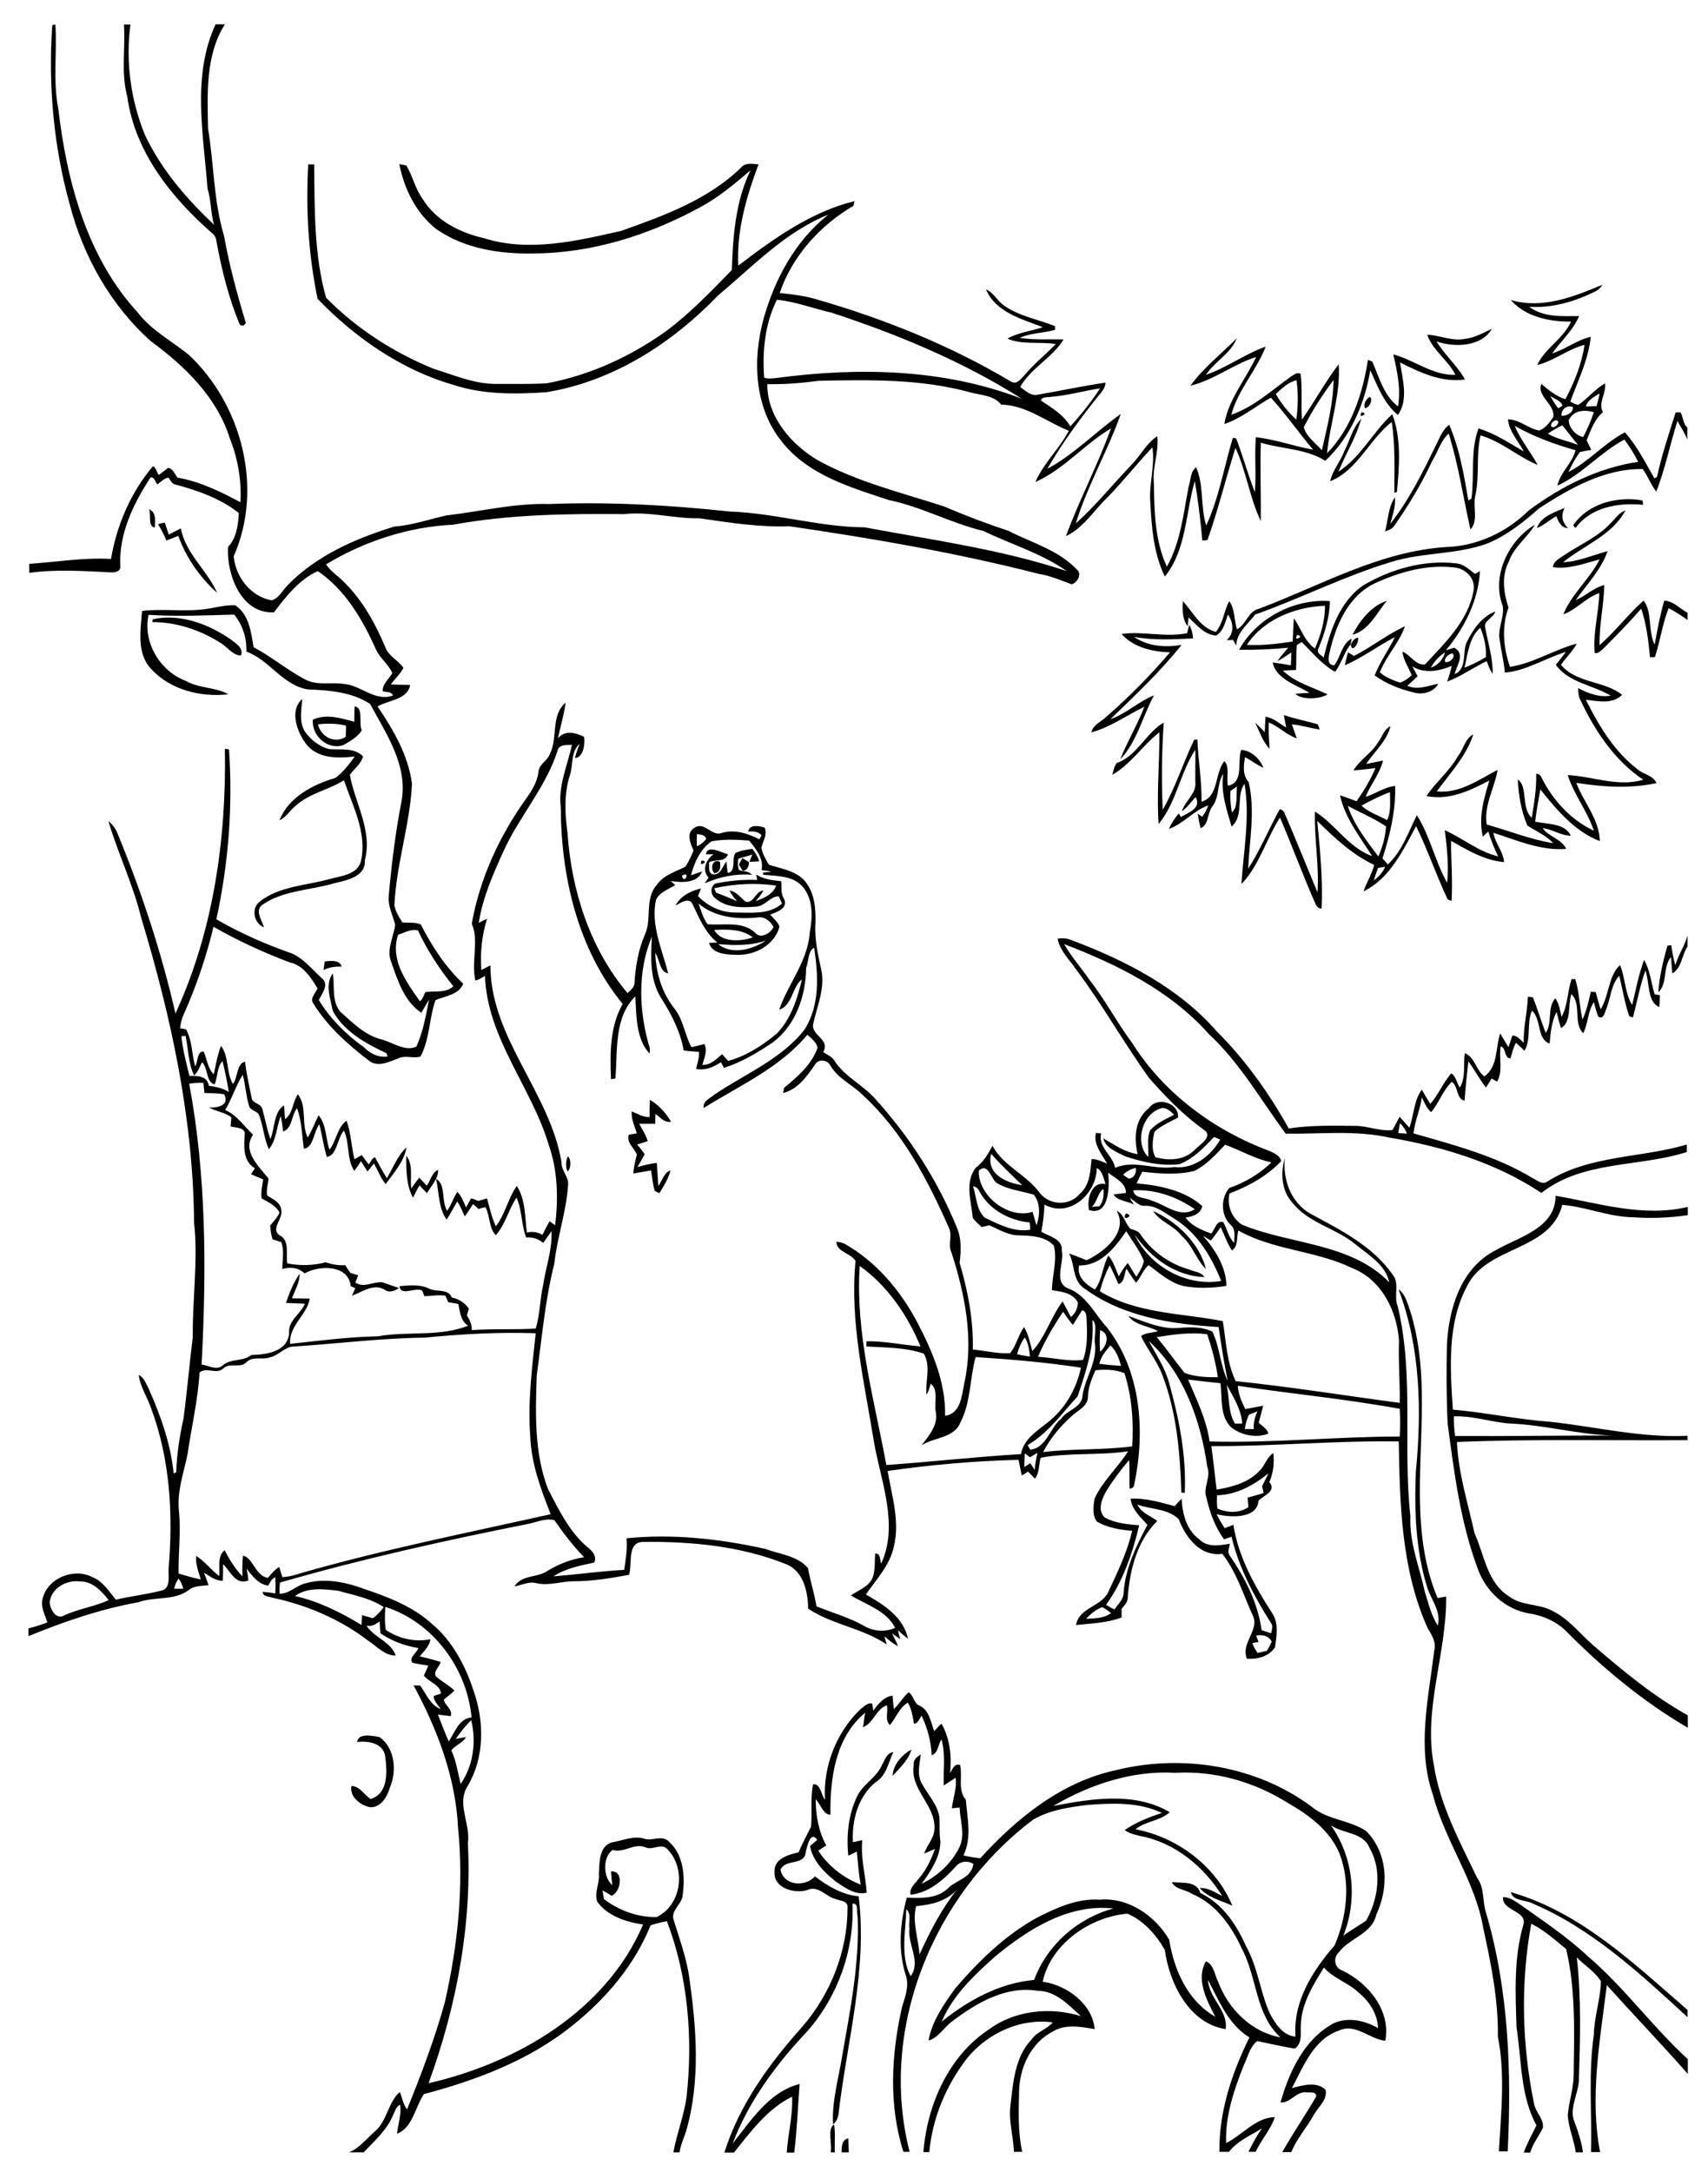 <?xml version="1.0" encoding="utf-8"?>
<!-- Generator: Adobe Illustrator 21.0.2, SVG Export Plug-In . SVG Version: 6.00 Build 0)  -->
<svg version="1.2" baseProfile="tiny" id="Layer_1" xmlns="http://www.w3.org/2000/svg" xmlns:xlink="http://www.w3.org/1999/xlink"
	 x="0px" y="0px" viewBox="0 0 660 839" overflow="scroll" xml:space="preserve">
<path fill="none" d="M535.6,319.2c-4.6-3.1-9.8-5.3-14.8-7.9c2.3,7.4,7.2,13.5,11.8,19.5C534.3,327.1,535.3,323.2,535.6,319.2z"/>
<path fill="none" d="M478,303.9c-0.8,0.6-1.7,1.1-2.5,1.7c-0.3,2.8,0.1,5.6,0.5,8.3C478.6,312,477.7,307,478,303.9z"/>
<path fill="none" d="M537.1,306c-3.8,1.4-7.5,3.2-11,5.2c2.8,2.6,6.5,3.9,9.9,5.6C537.6,313.5,537.1,309.6,537.1,306z"/>
<path fill="none" d="M530.9,340.1c1.8-1.4,3.5-3.1,4.3-5.3c-0.7,0.1-2,0.4-2.7,0.5C531.9,336.9,531.3,338.4,530.9,340.1z"/>
<path fill="none" d="M133.6,284.6c0.1-1.4,0.1-2.9,0.1-4.3c-3.5-0.9-7.2-0.9-10.8-0.5C124,284.5,129.4,287.5,133.6,284.6z"/>
<path fill="none" d="M499.6,247.8c0.2-3,0.2-6,0.5-9c2.7,3.9,4,8.8,8.1,11.7c2.2-5.2,3.9-10.9,3.9-16.5
	c-11.5,0.3-23.7,5.2-30.2,15.1C487.8,249.4,493.7,248.7,499.6,247.8z"/>
<path fill="none" d="M42.9,215.8c2.2-13,7.6-25.7,16.2-35.8c1.3,0.6,1.5,2.3,2.2,3.4c1.2-1,2.5-1.9,3.7-2.8c1.9,0.5,2.6,2.4,3.6,3.8
	c8.7,1.5,16.6,5.5,24.3,9.5c0.5-8.4-1-16.9-4.1-24.7c-5-15.9-17.4-27.9-30.5-37.5c-15.6-13.8-26.2-32.9-31.4-53
	c-6.3-22.4-8.4-45.9-6.7-69.1l1.2-0.2h-10v208.2C21.9,217,32.3,215.2,42.9,215.8z"/>
<path fill="none" d="M603.8,164.3c-2,0.9-3.8,2-5.6,3.2c3.6,2.2,7.9,2.7,11.7,4.4C607.8,169.4,605.8,166.8,603.8,164.3z"/>
<path fill="none" d="M606.2,162.3c-0.1,2.9,2.7,6.1,5.6,6.5c1.6-3.1,3.1-6.3,4.1-9.6C612.2,158.2,608,158.4,606.2,162.3z"/>
<path fill="none" d="M603.4,160.6c1.9,0.2,4.7-1.3,4.4-3.4C605.4,156.4,603.2,158.1,603.4,160.6z"/>
<path fill="none" d="M603.9,156.7c-0.8-2-3.1-2.6-4.7-3.7c0.9,1.6,1.9,3.2,3,4.7C602.6,157.5,603.5,157,603.9,156.7z"/>
<path fill="none" d="M501.2,245.3C499.6,248.3,504.5,245.5,501.2,245.3L501.2,245.3z"/>
<path fill="none" d="M618.1,152c-2,1.3-4.5,2.5-5.3,5c1.4,0,2.7,0,4.1-0.1C617.4,155.4,617.8,153.7,618.1,152z"/>
<path fill="none" d="M552.9,257.9c2.8-0.9,4.8-3.1,5.5-5.9C556,253.4,554.2,255.4,552.9,257.9z"/>
<path fill="none" d="M558.4,255.6c1.5,0.9,4.5-2.1,2.8-3.2C559.8,252.6,558,254.1,558.4,255.6z"/>
<path fill="none" d="M572,242.5c-4.4,3.8-4.8,10.1-6.1,15.4c2.9-1.1,5.7-2.5,8.3-4.1C574.4,249.9,573.5,246.1,572,242.5z"/>
<path fill="none" d="M601.4,162.3c-1.1,0.1-2.5,1.4-1.9,2.5C600.8,165.8,603.3,162.8,601.4,162.3z"/>
<path fill="none" d="M447.1,516.5c3.6,4.5,7.1,9.3,10.7,13.8c4.1,1.6,8.6,1.8,12.9,1.7c-0.9-5.6-2.4-11.2-4.1-16.7
	C460.1,514.4,453.5,515.5,447.1,516.5z"/>
<path fill="none" d="M395.1,457.9c-4.1-3.9-8.3-7.8-12-12.1C381,453.6,388.9,456.9,395.1,457.9z"/>
<path fill="none" d="M510.8,173.8c2-8.9,4.4-17.9,4.5-27.1c-4.3,5.7-8.2,11.9-11.5,18.2C504.7,168.6,508.3,171.1,510.8,173.8z"/>
<path fill="none" d="M378.6,460.3c-0.6-1-1.2-2.1-2.6-2.1c1.3,4,1.2,9.1,4.6,12.1c5.4,2.7,11.3,5.7,17.5,4.5
	c-0.1-0.7-0.2-2.1-0.2-2.8C390.2,471.5,382.4,467.3,378.6,460.3z"/>
<path fill="none" d="M413.5,164.7c4.2-4.6,8.1-9.5,11.5-14.7c-6.4,1-12.6,2.8-19.1,3.3c-1.3,0.3-3.3-0.2-3.8,1.4
	C406.3,157.6,410.9,160.2,413.5,164.7z"/>
<path fill="none" d="M493,152.2c2.1,3.7,4.8,7,7.9,9.9c0.7-5,0.8-10.1,0.1-15.1C497.7,147.6,495.3,150.1,493,152.2z"/>
<path fill="none" d="M31,610.9c-5.1-0.8-11.3,2.6-11.8,8.1c0.2,2.7,2.6,7,5.8,4.9c5.5-2.5,11.5-3.4,17-5.8
	C39.3,614.7,35.9,610.8,31,610.9z"/>
<path fill="none" d="M300.1,146c31.6-4.2,64.6-3.6,94.7,8c-22.8-14.4-47.8-24.8-73.4-33.2c-7.1-1.6-13.9-4.4-21.2-5
	c-4.5,9.3-5.7,20-4.9,30.2C296.8,146.4,298.5,146.2,300.1,146z"/>
<path fill="none" d="M80.6,419.5c2.7,0.4,5.4,0.8,7.7,2.4c-0.6-4-1.5-7.9-2.4-11.9c-2.3,2.1-1.8,6.1-3.1,9c-3.4-1-2.4-6.2-4.8-8.6
	c-1,1.7-1.5,3.8-3.1,5.1c-2.3-4.7-2.3-10.2-3.3-15.3c-0.4,0.1-1.2,0.1-1.6,0.2c0.5,5.2,1.9,10.3,3.1,15.4
	C76.3,415.8,80.1,415.6,80.6,419.5z"/>
<path fill="none" d="M161.4,359.4c-2.7-0.7-5.2,0.9-7.7,1.7c-3.1,9.7,3.2,18.2,8.5,25.7c1.1-0.9,1.5-2.4,2.1-3.6
	c3.6-0.5,7.8,0.5,10.7-2.3C169.7,374.3,165.1,367.1,161.4,359.4z"/>
<path fill="none" d="M453.7,430.5c-1.3-1.2-2.7-2.7-4.6-2.6c-8,1.9-10.7,13.8-5.4,18.9c0.2-3.4-0.7-7.1,0.7-10.4
	C447,433.8,450.5,432.3,453.7,430.5z"/>
<path fill="none" d="M410,548c2.3-3.4,8-4.2,8.2-8.9c1-6.9,5.8-12.9,4.8-20.1c-0.5-2.8,1.2-7.4-1-9.1c0.9,10.2-2.5,20-5.7,29.5
	c-6,6.6-11.4,14.2-19.3,18.8c0.3,0.5,0.8,1.4,1,1.8C404.5,559.2,405.6,551.6,410,548z"/>
<path fill="none" d="M434.5,530.3c-3.6-1.4-7.5-1.5-11.2-1.1c-1.4,3.2-2.8,6.6-2.9,10.1c0.1,3.8-4,5.5-6.4,7.7
	c-4.3,4-8.2,8.6-10.9,13.8c11.4-1.3,23-0.7,34.4-2.3C438.2,549.1,437.5,539.4,434.5,530.3z"/>
<path fill="none" d="M623,554.6c-13.1-0.4-25.8-4.1-39-4.6c-7.5-0.4-14.7-3.1-22.2-2.8c-0.1,2.6,0.1,5.1,0.5,7.6
	C582.5,554.8,602.8,554.6,623,554.6z"/>
<path fill="none" d="M407.2,547.2c5.5-5.1,9-11.9,10.6-19.2c-13.5-2-27.2-3.1-40.7-4.1c-2.3,8.3-1.8,17.3-5.8,25.1
	c-2.4,6.3-10.1,5.9-15.1,9c2.9-3.8,6.5-7.8,5.5-13c-0.7-3.4,1.3-8.6-2-10.8c-0.4,1.4-0.7,3-1.6,4.2c-0.5-5.3,1.9-10.8-1-15.8
	c-7.1-2.5-14.8-2.3-22.2-2.8c0-0.5,0-1.5,0-2c7-0.1,13.9,1.4,20.9,2c-5-12-12.8-23.4-23.5-31.1c-1.7,26.1,5.6,51.5,10.3,76.9
	c17.3-1.2,34.6-3.2,52-4.2C395.8,554.7,402.7,551.8,407.2,547.2z"/>
<path fill="none" d="M253.6,740.5c9.6-4.7,11.4-18.7,4.1-26.2c-2.2-2.6-5.5,0.3-8.2-0.6c-4.5-2-8.3,2.2-13,0.9
	c-3.9,2.8-3.7,10.5-0.1,13.6c-0.1-1.8-0.3-3.5-0.5-5.3c5.1-0.6,3.9,7.9,0.2,9.4c-1.2-0.7-2.3-1.4-3.5-2.1c0.2,1.1,0.4,2.3,0.6,3.4
	C239.1,737.9,246.4,740.7,253.6,740.5z"/>
<path fill="none" d="M396,561.4c-0.1,1.8-0.2,3.5-0.2,5.3c0.8-0.5,1.5-1,2.3-1.5c0.6,0.8,1.2,1.7,1.7,2.6c0.2-2.2,0.6-4.5,1.1-6.6
	c-1,0.6-2,1.1-2.9,1.7C397.3,562.4,396.6,561.9,396,561.4z"/>
<path fill="none" d="M482.4,582.1c-0.1-1.3-0.2-2.5-0.3-3.7c2.1-0.5,4.2-1.1,6.2-1.8c-0.2-0.9-0.4-1.7-0.6-2.6
	c0.8-1.7,1.7-3.3,2.5-5c-5.7,4.6-12.4,8.4-19.9,8.5c-0.1,1.6-0.1,3.3,0.1,5C474.2,584.3,478.8,584.5,482.4,582.1z"/>
<path fill="none" d="M277.5,364.7c5.3,4.3,13.4,2.1,18.5-1.4C290,365.4,283.7,365.2,277.5,364.7z"/>
<path fill="none" d="M290.9,362.1c-4.2-3.3-9.8-3.2-14.9-2.9C278.6,364.2,286.3,363.7,290.9,362.1z"/>
<path fill="none" d="M176.2,671.7c1.3-0.3,2.6-0.5,4-0.7c-1.4,2.2-4.1,3.1-5.7,5.1c1.8,4.2,2.5,8.7,3.6,13
	c4.9-7.1,6.1-16.3,4.2-24.6C179.9,666.6,178,669.1,176.2,671.7z"/>
<path fill="none" d="M330.6,487.5c-1.8-3.1-7.4-3.6-7.4-7.4c1.1,0,2.1,0.2,3.1,0.7c12.2,6.8,21.5,17.8,28,30.1
	c6,11.2,11.2,23.4,10.9,36.4c6.1-0.9,6.5-7.7,7.4-12.5c3.8-16.9,0.3-34.3-4.9-50.5c-1.5-3.2,0.5-6.7-1.1-9.8
	c-8.2-18.5-17.9-37-33-50.9c-4-4-9.5-6.4-12.6-11.4c-1-2.3-4.3-3-5.9-0.8c-3.2,4.6-6.7,9.8-12.5,11.2c0.1-0.5,0.3-1.5,0.4-2
	c5.1-4.3,10.6-8.9,12.9-15.4c-0.3-2.2-2.4-3.6-3.9-5.1c-10.7,12.8-26.3,19.7-40.1,28.3c-0.4-2.7,2.5-3.8,4.2-5.2
	c11.8-8,25.8-13.6,34.8-25.1c6-9.5,5.3-21,3.7-31.6c-2.4,1-2,5.4-3.1,7.8c-0.1,10.7-4,22.1-12.8,28.7c-5.9,3.9-12.3,7.8-19,9.9
	c-0.3-0.6-0.8-1.6-1.1-2.2c-2.9,1.9-6,3.3-9.6,2.6c0.4-2.2,1.3-4.3,1.1-6.6c-2-0.1-3.9-0.3-5.9-0.5c-1.3-7.4-4.8-14.1-8.8-20.4
	c-4.4-7-4-15.6-3.5-23.6c-5.7,13.5-5,29.3-0.8,43.1c0,0.5,0,1.6,0,2.1c-5.3-5.4-5.2-14.7-5.6-22.1c-8.3,8.1-6.8,21.1-7.7,31.7
	c-0.4,0.1-1.3,0.2-1.7,0.3c-0.4-9.8-0.5-20.3,4.5-29.1c-17.3-21.2-23.8-49.1-23.9-75.9c-1.1-8.4,2.6-16.2,4.3-24.2
	c-2,0.1-5-0.2-5.6,2.4c-4.5,14-14.7,25.1-20.7,38.4c-4.1,9-8.1,18.2-9.7,28c1.1-0.5,2.1-1.1,3.2-1.6c-2,6.4-2.7,13.1-2.2,19.8
	c1.2-0.6,2.3-1.2,3.5-1.8c0.1,28,23.1,49.1,27.5,76.2c-0.1,3.2,3,5.5,2.5,8.8c-0.6,10.2-4.2,20-5.3,30.2
	c-3.6,14.2-4.8,28.8-6.8,43.2c-0.5,14.7-1,30,4.4,44c4.2,8.1,8.3,16.6,15.4,22.5c1.8,1.4,3.5,3.3,2.4,5.8
	c-5.4,1.2-11.1,2.3-15.7,5.3c9.1-0.7,18.2-2,27.3-2.5c0.6-4,1.3-8.1,0.9-12.2c18-1.8,36.1,0.2,53.6,4.1c5.6,2.1,12.4,2.6,16.5,7.4
	c0.9,5,2.5,9.8,3.3,14.8c6.2,2.5,12.6,4.3,18.5,7.6c3.5,2.1,8.2,2.5,11.9,0.7c-3.3-6.6-11.1-9-17.1-12.5c2.9-2.1,7-3.3,8.4-6.9
	c1.1-3,0.6-6.2,1-9.3c2.2-0.2,1.8,2.4,2.3,3.9c6.9-15-0.2-31.5-2.8-46.7C334,534.2,328.3,511,330.6,487.5z M219.3,452.5
	c-0.8-1.7-0.7-4.1,0.1-5.8C220.8,447.6,220.7,451.6,219.3,452.5z M250.2,440.8c-1.4,0.4-2.8,0.9-4.1,1.3c1,1.2,2.1,2.4,2.9,3.8
	c-0.9,1.6-1.8,3.3-2.8,4.9c2.4-0.7,4.9-1.3,7.5-1.6c0.2,2.9,0.4,5.9,0.6,8.9c1.5-2,2.1-5.2,4.7-6c-0.7,3.2-2.5,6.1-4.3,8.8
	c-0.4-0.2-1.3-0.7-1.8-0.9c-0.8-2.6-1-5.3-1.4-7.9c-2.3,0.3-4.6,0.8-6.9,1.2c0.2-2.5,0.8-4.9,1.4-7.3c-1.1-2.6-4.3-4.6-3.1-7.7
	c0.8-0.1,2.3-0.4,3.1-0.5c-0.9-2.8-2.1-5.5-2-8.5c2.2,0.9,4.4,2.3,6.9,2.2c0-2.2,0-4.4,0.1-6.7c3.4,2,6.2,5.1,8.2,8.5
	c-2.5,0.5-4.2-1.7-6-3c0,1.3,0,2.5-0.1,3.8c-2.1,0-4.2,0-6.2,0C248.1,436.3,249.5,438.3,250.2,440.8z"/>
<path fill="none" d="M253,368c0.2,7.8,2.6,15.5,7.5,21.6c3.5,4.3,4,10.1,6.5,14.8c1.7-0.4,3.3-0.8,5-1.2c1.3,2.6-0.1,5.4-0.8,8
	c3.2,0.2,5.4-2.1,7.6-4.1c0.8,0.9,1.6,1.7,2.4,2.6c7-1.9,13.3-6,18.8-10.6c5.4-5.6,7.9-13.4,9.7-20.9c-3.7,2.8-3.6,10.1-8.8,11.7
	c3.4-10,11.1-18.8,11.8-29.8c1-5.8,1.3-12.5-2.5-17.4c-3.8-4.6-10.2-4.3-15.5-4.9l0-0.9c0.8-0.1,2.4-0.3,3.2-0.3
	c-1.3-0.2-2.5-0.4-3.8-0.6c0.9-4.5-2.2-8.2-4.8-11.4c-4.8-0.4-9.8-0.6-14.6,0.3c-4.3,2.9-6.6,8.1-7.9,13.1c1.4-0.5,2.8-1,4.3-1.5
	c-1.6,4.6-8,4.4-12.1,3.7c0.4,0.4,1.3,1.2,1.7,1.6c-2.6,1.6-5.9,2.7-7.4,5.6c-2.1,9.8,2.3,19.1,4.5,28.4
	C254.6,375.2,254.9,370.4,253,368z M272.8,330.1c0.5-3.9,6-0.6,8.5,0c-1.1,3.2-4.9,1.8-7.3,3.1c0.2,1.6-0.5,3.8,1.3,4.6
	c3.2,0.6,4-3.1,5.4-5c0.2,1.5,0.4,3,0.5,4.5c3.5-0.5,1.4-5.4,3-7.7c2-1,4.3-1.3,6.5-1.6c1.2,1.4,2.1,3,2.7,4.8
	c-1.3,0.1-2.6,0.1-3.8,0.2c0.4-1,0.7-1.9,1.1-2.8c-1.8,0.5-3.6,1.1-5.4,1.6c-0.2,1.5-0.3,3,0.3,4.4c1.6,0.6,3.8,0.3,4.9,1.8
	c-6.3-0.5-12.4,0.8-18.2,3.3c0.5-0.8,1-1.5,1.5-2.2c-2.7-2.9-1-6.9,1.9-8.9C275,330.1,273.5,330.1,272.8,330.1z M276,337.3
	c-1.5-1.8-0.8-5.7,2.2-4.4C278.5,334.8,278.4,337.1,276,337.3z M289.4,333c0,1.5-0.8,3.2-2.4,3.4c-0.4-0.6-1.1-1.8-1.4-2.4
	c0.4-0.6,1.1-1.9,1.4-2.5C287.6,331.9,288.8,332.6,289.4,333z M271.1,332.4C274.5,332.5,269.6,335.4,271.1,332.4L271.1,332.4z
	 M270.7,343.1c-0.4,1-0.8,1.9-1.2,2.9c3.8,3.9,9,6.4,14.5,6.4c6.1,0,13.1,0.9,18-3.5c-0.4-0.9-0.8-1.9-1.3-2.8c-3.4,0.1-5.3,4-8.8,4
	c-5.3,0.5-11.6,0.4-15.8-3.3c-1.8-1.4-1.9-4.3,0.1-5.6c5.3-1.2,10.8-1.6,16.2-1.4c-0.1-0.5-0.3-1.6-0.4-2.1c2.9,2,6.3,2.3,9.7,2.6
	c0.2,2.3-0.3,4.8,1.1,6.9c1.7,3.7-2.8,5.1-5.4,6c1.3,1.5,3,2.7,3.6,4.7c-1.9,7.3-9.9,11.3-17.1,10.8c-3.6,0-9.1-0.5-10.1-4.6
	c0.8,0,2.4-0.1,3.2-0.1c-4.7-3.8-7-9.4-9.5-14.7c-1.5-3.1-4.7-0.4-6.9,0.4C262.8,346,266.7,344,270.7,343.1z"/>
<path fill="none" d="M207,515.2c-14.3-0.5-28.6,0.3-42.9,1.7c-16.8,0.2-33.4,2.2-50.2,3.4c-3.7-0.1-6,3.5-9.6,4.2
	c-3,1.1-6.7-0.6-9.1,1.9c-2.4,2.5-6.2,0-8.8,2.3c-2.7,2.7-6.6-0.7-9.3,1.7c-0.5,10.6-3.1,20.9-4.6,31.4c-1.6,7.4-4.3,14.8-3.3,22.5
	C70,592,69,599.9,69,607.7c2.8,0.9,5.7,1.7,8.6,2.3c-0.9-3-2.1-5.9-1.8-9.1c3.3,2.2,5.8,5.4,8.9,7.8c0.3-3.3-0.9-7.6,2.1-10
	c1.9,3.6,4,7.2,6.9,10.1c-0.1-2.7-0.1-5.4,0.2-8c4,0.9,4.7,7.8,9.6,8.6c1.3-1.5,2.6-3.2,4.4-4.2c0.4,1.3,0.8,2.6,1.2,3.9
	c2.6-0.1,5-0.8,7.4-1.6c31.7-9.1,64.1-15.6,96.3-22.6c-3.9-9.6-7.6-19.5-7.9-30C203.9,541.7,205.6,528.4,207,515.2z"/>
<path fill="none" d="M67.3,613.7c1.2,0,2.3,0,3.5,0.1c-0.3-1.4-0.9-2.8-1.8-3.9C68.1,611,67.5,612.3,67.3,613.7z"/>
<path fill="none" d="M263.5,338.3C264.5,342.1,267,336,263.5,338.3L263.5,338.3z"/>
<path fill="none" d="M291.8,360.3c2.1,2.7,6.2,0.2,7.1-2.3c-1.2-2.3-3.6-4.1-6.3-3.6c-7.9,0.8-16.5-0.1-22.8-5.5
	c1,2.7,1.8,5.5,3.5,8C279.4,357.5,286.7,355.5,291.8,360.3z"/>
<path fill="none" d="M276.1,343.2c0.2,0.4,0.5,1.3,0.7,1.7c2.8,1,5.4,2.1,8.1,3.3c-1.1-1.3-2.2-2.6-2.9-4.1c2.6,0.4,4.2,2.7,6.2,4.3
	c3.2,0.8,3.7-4.2,6.9-4.3c-0.8,1.5-1.9,2.8-3,4.1c3-1.2,6.7-2.6,7.9-5.9C292,341,283.9,341.5,276.1,343.2z"/>
<path fill="none" d="M139.9,623.9c1.4,0.4,2.8,0.8,4.2,1.2c1.6-1.3,2.9-2.8,4.2-4.3c-5.2-3.5-11.5-4.6-17.5-6.3
	c-5.6-0.7-12-1.5-16.8,2c9.2,2.1,17.7,6.2,25.7,11.2C139.8,626.5,139.8,625.2,139.9,623.9z"/>
<path fill="none" d="M166.4,633.3c-0.4,2.7-2.5,4.5-4.1,6.6c2.7,0.7,5.4,1.3,8.1,2.2c-0.4,1.9-2.9,3.5-1.9,5.5
	c2.2,2,5.1,3.3,7.2,5.5c-1.3,1.3-2.7,2.4-4.1,3.5c0.3,2.3,3.5,3.8,2.7,6.4c-1.7-0.2-3.3-0.4-5-0.6c1.4,3.5,2.6,7,4.2,10.4
	c2.4-3.4,4-8.9,8.8-9.3c-1.7-19-14.9-36.8-33.3-42.7c-0.2,3-0.3,6,0.2,8.9C154.2,633.1,160.3,634.5,166.4,633.3z"/>
<path fill="none" d="M438.9,451.1c-1.8,0.5-3.6,1.2-4.9,2.7c0.5,0.4,1.5,1.1,2.1,1.5C438.3,455.1,439.2,453.1,438.9,451.1z"/>
<path fill="none" d="M396,516.6c-1.4,1.9-2.3,4.2-3,6.5c1.6,0.4,3.3,0.7,5,0.9C397.7,521.4,397.4,518.8,396,516.6z"/>
<path fill="none" d="M445.1,463.8c5.4,1.6,10.8,6.9,16.6,3.3c-6.9-4.8-15.3-7.8-23.8-7.3C438.3,463.1,442.8,462.5,445.1,463.8z"/>
<path fill="none" d="M272.9,324c-0.5-1.6-2.2-1.6-3.6-1.8c-0.1,1.6-0.1,3.2,0,4.7C270.7,326.2,272,325.3,272.9,324z"/>
<path fill="none" d="M418.5,525.3c1.8-4.9,1.7-10.3,1.4-15.4c-0.2-1.4-0.1-3.3-1.7-3.8c-1.3,1.9-2.4,3.8-3.6,5.7
	c-1.4-1.6-2.6-3.4-3.8-5.1c-3.7,5.5-7.1,11.3-9.8,17.4C406.9,524.4,412.7,526,418.5,525.3z"/>
<path fill="none" d="M385,457c-2.3-1.7-3.3-8-6.9-4.7c-0.3,9.7,11.5,18.9,20.8,15.9c0.5,1.7,1,3.4,1.5,5.2c1.5-3.7,1.6-8.5-1-11.7
	C394.7,460.1,389.4,459.7,385,457z"/>
<path fill="none" d="M475.2,831.4h7.5c1.7-3.1,3.2-6.3,5.3-9.1C483.6,825.1,478.5,827.1,475.2,831.4z"/>
<path fill="none" d="M480,549.9c-0.3-5.3-3.5-10.4-6-15c1.1,5,0.5,10.7,3.2,15C477.9,549.9,479.3,549.9,480,549.9z"/>
<path fill="none" d="M529.2,713.8c-2.3-6.1-10.1-5.4-14.9-8.7c8.7,12.3,10.4,28.6,4.7,42.6c2.8-2.1,6-3.8,8.8-5.8
	C532.6,733.5,534.2,722.4,529.2,713.8z"/>
<path fill="none" d="M351.3,745c-0.4-2.4,0.9-5.9-1.2-7.5c-0.2,8.5-2.4,18,1.7,25.9C356,757.6,350.7,751.3,351.3,745z"/>
<path fill="none" d="M354,736.3c-1.5,6.3,0.9,12.5,1.3,18.7c4-8.8,8.4-17.4,14.4-25.1C365.7,734.4,359.7,735.8,354,736.3z"/>
<path fill="none" d="M478.2,535.3c0.3,3.2,1.5,6.2,2.9,9c2.3-0.4,4.6-0.8,6.9-1.3c-0.5,2.2-1.2,4.4-1.7,6.6c1.3,1.3,3.3,2.2,3.7,4.2
	c-4.8,1.8-10.5,0.7-14.4-2.5c-4.5-4.4-3.3-11.3-4.1-17c-4.2-0.3-8.3-0.8-12.5-1.4c3.3,7.8,7.1,15.4,8.3,23.9
	c24.5,0.7,49-1.9,73.5-1.9c0.2-3.6,0.2-7.2-0.1-10.7C520.1,540.5,499,538.5,478.2,535.3z"/>
<path fill="none" d="M416.9,488.7c-1,4.3,2.7,7.6,6.1,9.3c2.9-3.8,2.9-9,5.2-13.1c2.1,2.2,2.9,5.2,4,8c1.1-1.7,2-3.6,3.5-5.1
	c1.1,1.8,2.2,3.5,3.3,5.3c1.2-1.9,2.5-3.9,2.9-6.2c-1.7-4.1-4.5-7.8-7-11.4C430.8,481.8,425.2,488.9,416.9,488.7z"/>
<path fill="none" d="M461.5,452.3c-6.6,1.6-13.5,1.1-20.1,0.3c-0.8,1.5-1.6,3-2.2,4.5c8.9,0.8,18.5,2.7,25.4,8.8
	c-0.7,3.1-3.7,4.1-6.5,4.4c2.4,3.2,6.3,4.8,9.9,6.2c1.5-1.4,2.1-5.3,4.7-4.4c1.4,2.6,2,5.8,4.2,8c0-2.3,0.7-5.1-1.2-6.8
	c-3.9-3.6-4-10.5-0.7-14.4c6.1-2.2,11.7-5.4,16.3-9.9c-6.3-1.3-11.8-4.8-17.9-6.8C469.8,446,466.2,450,461.5,452.3z"/>
<path fill="none" d="M482.6,546.5c-0.7,1.8-1.3,3.6-1.6,5.5c1.2,0,2.3,0,3.5,0c-0.2-2.4,0.4-4.7,1.4-6.9
	C484.8,545.5,483.7,546,482.6,546.5z"/>
<path fill="none" d="M540.3,437.7c1.1,0.1,2.3,0.2,3.4,0.2c-0.6-1.5-1.5-2.9-2.7-4C540.7,435.1,540.5,436.4,540.3,437.7z"/>
<path fill="none" d="M382.1,784.1c10.1-7.5,23.9-8.9,35.7-5.2c-4.8-4.3-9.7-9.8-16.7-9.8c-12.4-2-23.7,4.7-33.2,11.9
	c-3.1,2.3-5.1,6.2-9,7.3c1.3-7.5,5.9-14,10.3-20.1c9.1-10.7,19.3-20.7,31.7-27.4c7.5-3.8,15.6-7.4,24.2-6.9c11-1,21.5,6.3,26.8,15.5
	c1.9,11.7,7.2,23.6,17.8,29.7c-3.3-6.4-7.6-14.5-3.6-21.4c3.1,1.3,3.3,5.2,4.7,7.9c3.9,10.5,12.8,19.4,24.1,21.5
	c-9.7-8.8-9-23-14.8-34c-4.1-9-10.1-17.6-19.5-21.5c-2.4-1.7-6.4-1.5-7.7-4.5c4,0.5,9.7-0.6,11,4.2c8.5,4.1,13.9,12,17.6,20.4
	c4.5,8.1,5.5,17.5,9.2,26c2.1,4,5,8.7,10,9.1c-1-13.4,6.6-25.5,15.1-35.2c4.6-11,6.2-23.9,2-35.3c-3.7-9.1-11.9-15-20.1-19.8
	c-12.9-8.1-28.2-12.4-43.5-11.6c-16.6-0.9-32.9,4.5-47.1,12.8c14.7-2.8,31.4-5.6,45,2.4c-3.6,3.4-9.3,3.4-13.2,6.6
	c16.2,3.1,30.9,14.2,37.4,29.5c-4.3-1.9-9.6-3.2-12.6-6.8c3.2-0.2,6,1.7,8.7,3.1c-7-11.3-18.4-20.7-31.7-23.2c-2.1-0.5-4.2-1-6-2.3
	c4.4-3,9.3-5,14.4-6.6c-8.9-4.4-19.1-3.8-28.8-3.1c-7.2,0.9-14.7,2-21,5.7c-38.5,29-59.9,80.9-47.7,128.3h5.5
	C358.4,813.2,366.6,794.5,382.1,784.1z"/>
<path fill="none" d="M476.1,483.2c-1.8-2.8-3-6-4.3-9c-1.2,1.8-2.5,3.5-3.8,5.2c-1.1-0.6-2.1-1.3-3.1-1.9c4.8,5.3,9.1,12,9.1,19.4
	c-5.5,0.9-11.3,1-16.8,0c-5.1-1.3-9.1-4.9-13.2-8c-2.2,1.7-3.1,4.7-4.9,6.8c-1.3-1.7-2.5-3.6-3.7-5.4c-1,1.9-0.6,5.2-3.1,5.9
	c-1.2-2.4-2.2-4.9-3.4-7.3c-1.7,3.2-2.9,6.6-3.8,10.1c14.3,8.8,31.6,8.4,47.5,11.5c1.3,7.8,1.5,16,5,23.2
	c21.2,2.1,42.3,5.6,63.4,8.4c0.1-8-0.6-16-0.3-24c-0.8-11.6-6.8-23.7-18.2-28.1c-14-6.8-30.3-6.9-43.9-14.5
	C477.8,477.8,478.5,481.7,476.1,483.2z"/>
<path fill="none" d="M421.9,466.2c0.7,0,2.2-0.2,2.9-0.2c1.6-1.9,1.8-4.4,1.6-6.8C424.3,460.4,424,464.3,421.9,466.2z"/>
<path fill="none" d="M433.2,527.6c-0.8-2.9-1.9-5.8-4.1-7.9c-1.8,2.1-3.7,4.3-4.3,7.1C427.6,527.1,430.4,527.4,433.2,527.6z"/>
<path fill="none" d="M485.5,631.8c0.3,0.8,0.6,1.7,0.9,2.5c-0.8,0.1-1.6,0.3-2.4,0.4c0.6,1.3,1.3,2.6,2.1,3.8
	c1.2-0.3,2.3-0.5,3.5-0.8c0.8-1.2,1.4-2.4,2-3.7C490.3,631.8,487.8,631.2,485.5,631.8z"/>
<path fill="none" d="M466.4,566.6c-2.5-17.8-9-36.3-22.6-48.6c2.9,5.3,6.3,10.4,7.9,16.3c3.8,13.8,6.6,28,6,42.4c-0.3,0-1,0-1.3-0.1
	c-0.4-15.4-1.7-31.1-7.4-45.6c-2-5.4-5.7-9.8-8.2-14.9c1.9-1.4,4.4-1.2,6.6-1.9c-3.7-2.1-8.9-2.2-11.5-5.9c6.5,2.3,13,5.4,20.1,4.6
	c4.2-0.3,8.6-0.4,12.4,1.5c2.9,6.1,3,13,5.9,19c-1.4-6.9-2.5-13.9-3.5-20.8c-17.9-1.1-36.8-3.9-51.6-14.7c-5-3-3.8-9.2-6.2-13.7
	c2.3,0.7,4.5,1.7,6.8,2.6c6.8-3.2,16.2-10.8,11.6-19.1c2.9,1.4,3.2,5,5.4,7c1.5,0.6,3.2,0.9,4,2.4c4.3,6.6,11.2,11.2,18.7,13.3
	c1.9,0.8,4.6,0.9,5.8,2.9c-11.2-0.3-20.9-7.5-27-16.5c5.7,12.3,19.9,20.2,33.5,18c-3.7-9.3-9.1-18.4-17.7-23.8
	c-3.8-2.3-7.6-5.7-12.4-5.2c-2.1-0.2-3.6-2.1-5.3-3.1c0.6,0.8,1.1,1.7,1.7,2.6c-2.5-1.3-6.5-1.4-7.9-3.9c1.6-0.2,3.2-0.4,4.8-0.6
	c0-3.9-4.2-5.8-6.9-7.8c0.6,5.1,0.5,17-7.4,14.4c-1-4.2,0.8-11.3,6.4-10c-0.8-2.2-1.1-5.1-3.4-6.2c0,9.9-10.5,19.5-20.2,14.1
	c-0.1,3.5-0.6,7-1.2,10.5c2.9,1.9,8.3,2.8,7.9,7.2c1.1,4.9-3.7,12.7,3,14.9c6.7,2.8,9.8,9.7,14.4,14.8c13.4,17,14.9,40.2,10.6,60.7
	c-0.1,1-0.7,1.6-1.8,1.6c-0.1-3.7,0.1-7.3-0.2-11c-3.1,3.7-6,7.6-8.6,11.6c-1.8,3.1-3.9,7.6-0.8,10.6c4,2.2,8.7,2.6,13.3,3
	c-2.6,10.8-6.2,21.6-12.8,30.7c1,0.7,2.1,1.3,3.2,1.8c1.5-2.1,3.6-4,3.6-6.7c0.7-9.3,4.9-17.8,9.2-26c-2.6-3-6-5.9-6.5-10.1
	c5.8-0.3,11.5,1.4,17,2.9c0.9-1,1.8-2,2.7-2.9c0.3,5.8,1.8,12,6.8,15.7c3.2,3.2,7.9,2.4,11.8,1.7c-0.1,1.5-1,3.2,0,4.6
	c5.9,8.6,10.9,18.3,12.3,28.8c1.2,0.5,2.5,0.8,3.7,1.2c0.2-1.4,0.9-2.9-0.1-4c-6.5-10.4-12.5-21.3-15.2-33.3c-1,0.3-1.9,0.6-2.9,1
	c-3.5-4.7-5.5-10.4-6.9-16C464.5,574.5,468,570.6,466.4,566.6z M466.1,490.2c-3.8-3.6-5.2-9.3-9.4-12.8c-2.9-4-8.4-5.4-10.9-9.7
	C454.9,471.8,463.5,480.1,466.1,490.2z M444.7,467.4c0,0-0.1-0.1-0.4-0.4C444.5,467.3,444.7,467.4,444.7,467.4z M437.5,473.6
	c0,0-0.1-0.1-0.4-0.4C437.4,473.5,437.5,473.6,437.5,473.6z M435.1,468.7C438.9,469.6,432.9,472.2,435.1,468.7L435.1,468.7z"/>
<path fill="none" d="M384.5,755.7c-8.1,7.3-16.3,15-20.7,25.2c10.3-8.3,22.4-14.8,35.7-16.1c5-13.6,16.7-23.8,30.5-27.7
	C412.8,735.3,397.3,745.1,384.5,755.7z"/>
<path fill="none" d="M615.8,786c0.1-7,2.7-13.6,2.7-20.6c-2.4-3.7-6.3-6.1-9.3-9.2c1.7,15.9,1.3,31.9,0.8,47.8
	c-0.4,5.3-4,10.6-1.6,16c1.5,3.7,2.6,7.5,3.2,11.5h3.1C615.1,816.3,613.6,801.1,615.8,786z"/>
<path fill="none" d="M425.1,513.8c-0.2,2.8-0.2,5.5,0,8.3C427.8,520.1,429.1,515.2,425.1,513.8z"/>
<path fill="none" d="M607.9,801.1c0.2-16.1,0.8-32.5-2.9-48.2c-4.3-3.5-8.6-7.4-13.5-9.8c-4.1,23-3.6,46.7,1.1,69.6
	c0.7,3.2,3.9,5.7,3.4,9.2c-1.5,3.3-3.9,6.1-4.9,9.6h17.6c-0.7-4.9-2.9-9.5-3.1-14.4C606,811.7,607.8,806.5,607.9,801.1z"/>
<path fill="none" d="M419.7,625.3c3.3-0.2,6.9-0.1,9.6-2.2c-1-0.9-2.2-1.7-3.4-2.3C423.5,621.7,421.5,623.4,419.7,625.3z"/>
<path fill="none" stroke="#000000" stroke-width="0" stroke-linecap="round" stroke-linejoin="round" d="M348.6,633.6
	c-0.1-0.1-0.3-0.2-0.3-0.3"/>
<path fill="none" stroke="#000000" stroke-width="0" stroke-linecap="round" stroke-linejoin="round" d="M444.7,467.4
	c0,0-0.1-0.1-0.4-0.4"/>
<path fill="none" stroke="#000000" stroke-width="0" stroke-linecap="round" stroke-linejoin="round" d="M437.5,473.6
	c0,0-0.1-0.1-0.4-0.4"/>
<path d="M526.1,159.3C524.5,162.3,529.4,159.4,526.1,159.3L526.1,159.3z"/>
<path d="M433.4,244.9c4.7,5.3,11.9,6.8,18.7,7.1c-7.5,8.8-15.7,17.1-24.4,24.7c-2,2-5.3,3.2-6,6.2c7.4-2,13.7-6.6,20.5-9.9
	c-2.7,7-6.6,13.4-9.3,20.3c6.4-6.7,8.6-16.5,13-24.7c-6,2.4-10.7,7.1-16.8,9.2c9.5-9.2,19.2-18.3,27.5-28.7
	c-6.3,1.1-13,0.6-18.4-3.1c7.5,1.4,15.2,1,22.8,0.6c-0.1-1.8-0.5-3.7-1.5-5.2c-0.2,0.8-0.6,2.4-0.8,3.2
	C450.2,246.3,441.6,243.7,433.4,244.9z"/>
<path d="M529.3,153.3c-1.4,0.8-2.5,2.7-1.9,4.3C529,157.9,530.8,154.1,529.3,153.3z"/>
<path d="M517.2,182.2c2.8-6.9,6.8-13.2,8.8-20.4c-3.4,3.4-4.4,8.4-6.6,12.6c-1.5,4-4.5,7.3-5.4,11.5c10.7-4.3,15.1-16.2,23.8-22.9
	c1.4,9.1,1,18.3,1,27.4l1-0.4c0.9-9.9,1.8-20.5-1.8-30C530.5,166.8,525.9,176.6,517.2,182.2z"/>
<path d="M509.2,279.8c-4.3-1.3-8.8-2.1-13.1-3.6c0.3,1.6,0.6,3.2,0.9,4.8c-2.6-1.4-4.9-3.8-8-4.1c-0.1,2-0.2,4-0.3,5.9
	c-1.2-1.3-2.5-2.5-3.7-3.7c1.7,3.5,2.9,7.3,5.6,10.2c-0.2-3.4-0.5-6.8-0.3-10.2c3.9,1.5,6.8,4.8,10.8,6.1c-0.6-1.8-1.3-3.6-1.9-5.4
	c3.6,0.3,7.1,1.5,10.8,2C509.8,281.3,509.4,280.3,509.2,279.8z"/>
<path d="M512.2,807.2c-3.5-3.3-8.9-1.7-13-0.6c4.5-8.4,8.3-18.8,18.1-22.2c6.4-3.1,11.9,3.3,18,3.9c2.2-11.7-6.5-22.2-16.5-27.1
	c-3.1-0.9-3.8-4.9-1.5-7c4.2-5.7,12.9-7.1,14.5-14.6c5-10.5,4.6-23.9-4-32.4C521.4,703,513,703,507,698
	c-21.4-16-50.2-20.6-75.9-14.2c-20.9,4.5-38.2,18.5-52.3,34c-2.2-0.2-4.4-0.6-6.5-1.1c3.3-6.9,1.5-14.3,0.9-21.5
	c-3.2-3.8-1.2-9-2.2-13.4c-2.3-0.8-2.9,1.7-3.9,3.1c0.7-6.5,0-13.3-3.3-19.1c-1,0.9-1.9,1.9-2.8,2.9c-1.4-3.6-1.9-8.2-5.8-9.9
	c-2.2-1-2.1-3.9-4.1-5.1c-2.2,1.9-3.6,4.5-5.7,6.5c-0.2-1.8-0.4-3.5-0.5-5.2c-3.4,0.4-5.6,3.3-7.5,5.8c-0.1-0.7-0.2-2.1-0.3-2.7
	c-1.9-0.6-3.4,1.3-4.8,2.3c-9.2,9-14.3,22-13.5,34.8c-1.6-1.9-1.6-6.2-4.6-6c-1.1,5.4-0.3,11-0.8,16.4c-1.6,3.3-3.4,6.5-4.8,9.9
	c-3.9,0.9-9.6,2.5-9.3,7.5c-0.5,6.3,7.6,8.6,12.6,7.1c4.2-2,7.1,2.4,10.8,3.4c1.9,0.8,5.1,0.6,4.8,3.5c0,16.8-6.6,33.3-17.5,45.9
	c-12.7,14.2-24.3,30.1-30.1,48.6h3.7c6.5-8.1,13-17,22.5-21.6c0.3,7.3-1.6,14.4-2.1,21.6h2.9c1.1-8.8,1.4-17.7,2.1-26.5
	c-11.7,2.9-18.8,14.1-25.9,23c6.2-16.3,16.8-30.6,28.7-43.2c11.9-13.4,18.4-31.5,17.6-49.4c2.6-0.5,1.4,3.2,2,4.7
	c0.8,18.3-2.9,36.4-6,54.3c-1.4,8.7-4,17.3-3.5,26.2c1.2-0.9,1.8-2.3,2.1-3.8c3.2-28,11.3-55.9,7.8-84.3c-6.4-0.6-11.9-3.9-16.9-7.7
	c-3.9,4.3-12.1,3.6-13.3-2.6c2-4.4,9.6-1.3,9.8-7.1c0.6-2.1,1.8-8.1,4.4-4.4c-0.9,0.8-1.9,1.6-2.8,2.4c1.1,5.8,5.6,10.3,10.1,13.8
	c3.5,2.3,7.4,5.3,11.8,4.2c-0.4-6.7-2.4-13.3-1.7-20.3c-1.2,0.3-2.4,0.5-3.6,0.8c-0.5-8.5,2-17.7,8.8-23.2c4.1-2.5,4.9-7.6,6.8-11.6
	c-2.6,0.3-3.3,3.1-4.4,5c-2.1,4.9-7.5,7.4-9.7,12.3c-3.3,7-4.1,15.1-3.3,22.7c1.1-0.5,2.2-1,3.3-1.6c0.4,4.3,0.7,8.6,1.5,12.8
	c-6.6-2.6-12.5-7.1-16.4-13.1c1-0.7,2-1.4,3.1-2c-3-5.5-4.1-11.7-4.1-17.9c1.9,1.9,2.8,5.9,5.7,6c-0.2-14,1.9-29.9,13.4-39.4
	c-0.3,1.9-0.6,3.7-0.8,5.6c4.1-1.7,5-7,9.2-8.5c0.6,2.4-0.9,6,1.2,7.6c2.4-2.8,3.6-6.7,6.9-8.6c1.5,2.5,1.9,5.4,2.4,8.2
	c1.6-0.3,2.1-2,2.9-3.2c2.3,4.8,3.7,10,3.9,15.3c2.6-0.8,2.4-4.1,3.8-6.1c1.7,5.8,0.6,11.9,0.9,17.8c1.5-1,3-2,4.6-3
	c0.5,4-1,7.8-1.5,11.8c1-0.1,2-0.2,3-0.3c0.2,5.1,2.3,10.5-0.1,15.4c-3,6.2-8.5,11.1-14.6,14.1c3.5-4.8,7.2-10.2,7.3-16.4
	c-0.5-3.1-0.2-6.3-0.4-9.4c-0.8-5-4.5-8.7-6.8-13c-2-3.5-0.8-7.5-0.4-11.2c-1.5,0.9-3,2.1-2.7,4.1c-1.6,9.1,8,15.1,8,24
	c0.2,3.9-2.8,6.7-4,10.2c1.4-0.6,2.8-1.2,4.2-1.8c-1.5,4.1-3.4,8.2-6.3,11.5c-1.3,1.9-3.8,3.6-3.1,6.2c7.1-0.8,12.8-5.8,17.4-10.9
	c1.6-2,4.6-2.5,6.8-1c-0.6,5.6-6.9,6.2-10.1,9.7c-4.2,3.8-10.3,3.5-15.6,3.3c-2.6,9.7-3.5,20.3-0.4,30c1.4,4.1-0.2,8.2-1.4,12.1
	c-4.2,18.4-5.3,38,0.5,56.1h2.4c-12.2-47.4,9.2-99.3,47.7-128.3c6.3-3.7,13.8-4.8,21-5.7c9.6-0.7,19.8-1.2,28.8,3.1
	c-5,1.6-10,3.6-14.4,6.6c1.7,1.3,3.9,1.8,6,2.3c13.4,2.5,24.7,11.9,31.7,23.2c-2.7-1.4-5.5-3.3-8.7-3.1c3,3.6,8.3,4.9,12.6,6.8
	c-6.4-15.3-21.2-26.4-37.4-29.5c3.9-3.2,9.6-3.2,13.2-6.6c-13.6-8-30.3-5.2-45-2.4c14.2-8.3,30.5-13.8,47.1-12.8
	c15.3-0.9,30.6,3.5,43.5,11.6c8.2,4.7,16.4,10.7,20.1,19.8c4.3,11.4,2.7,24.3-2,35.3c-8.5,9.7-16.1,21.7-15.1,35.2
	c-5-0.4-7.9-5.2-10-9.1c-3.7-8.4-4.6-17.9-9.2-26c-3.7-8.4-9.1-16.3-17.6-20.4c-1.3-4.8-7-3.7-11-4.2c1.3,2.9,5.3,2.8,7.7,4.5
	c9.4,3.9,15.4,12.5,19.5,21.5c5.8,11,5.1,25.2,14.8,34c-11.3-2.1-20.1-10.9-24.1-21.5c-1.4-2.7-1.6-6.6-4.7-7.9
	c-4,6.9,0.3,15.1,3.6,21.4c-10.7-6.1-15.9-18-17.8-29.7c-5.3-9.2-15.8-16.5-26.8-15.5c-8.6-0.6-16.7,3.1-24.2,6.9
	c-12.4,6.8-22.6,16.8-31.7,27.4c-4.4,6.1-8.9,12.5-10.3,20.1c3.9-1.1,5.9-5,9-7.3c9.5-7.2,20.8-13.9,33.2-11.9
	c7,0,11.9,5.5,16.7,9.8c-11.8-3.7-25.6-2.3-35.7,5.2c-15.6,10.4-23.7,29.1-25.2,47.3h2.3c1.2-13.3,6.6-26,14.8-36.5
	c7.9-9.5,20.5-15.3,32.9-13.6c-2.3,2.7-6.1,3.6-8.1,6.5c-6.7,7-7.2,17-8.3,26.1c-0.6,5.9,1.2,11.6,1.4,17.4h3.2
	c-1.7-7.7-1.4-15.7-1.2-23.5c0.2-9.1,4.6-18.6,12.9-22.9c4.9-3.1,11-1.9,16.3-1c-0.8-9.7-10.9-17.1-20.1-18.3
	c3.2-14.6,18.2-25,32.7-26.3c6.3,2.6,11.2,8.2,14.5,14c1.8,13,9.4,28.4,23.5,30.6c1.1-7.1-6.5-11.9-6.8-19c4.3,8.1,7.8,17.2,16,22.2
	c-6.8,13.8-11.8,28.7-11.6,44.2h3.7c3.3-4.3,8.4-6.3,12.8-9.1c-2.1,2.8-3.7,6-5.3,9.1h2.8c2.1-4.6,5.8-8.5,7.4-13.4
	c-7.3,0.1-12.5,6.9-18.8,10c-0.4-10.4,3-20.4,6.8-30c1.6-3.2,2.3-7.1,5.2-9.4c4.9,1,9.7,2.2,14.6,2.9c3.1-2.3,2-6.4,2.3-9.7
	c0.4-8,4.8-15,8.9-21.6c3.6,4.2,9.3,5.8,13.3,9.6c4.2,3.4,7.4,8.3,7.6,13.8c-5.1-2.9-11.4-4.4-17.1-1.9
	c-11.4,6.1-17.2,18.7-20.6,30.6c3.8,0.4,6-4.3,10-3.9c1.4,0.2,3.8-0.5,3.8,1.6c-4.2,7.3-9,14.2-13.1,21.5h3.5
	c2.1-5.3,6.1-9.6,8.8-14.6C509.5,813.8,513.1,810.9,512.2,807.2z M351.9,763.4c-4.1-7.8-1.9-17.4-1.7-25.9c2.1,1.7,0.8,5.1,1.2,7.5
	C350.7,751.3,356,757.6,351.9,763.4z M355.3,755c-0.4-6.3-2.9-12.5-1.3-18.7c5.8-0.5,11.7-1.9,15.7-6.3
	C363.7,737.6,359.3,746.2,355.3,755z M514.3,705.1c4.8,3.3,12.5,2.6,14.9,8.7c5,8.6,3.4,19.8-1.3,28.1c-2.9,2-6,3.7-8.8,5.8
	C524.7,733.7,523,717.4,514.3,705.1z M399.6,764.8c-13.3,1.2-25.4,7.8-35.7,16.1c4.3-10.2,12.6-18,20.7-25.2
	c12.7-10.5,28.3-20.4,45.6-18.5C416.3,741,404.6,751.3,399.6,764.8z"/>
<path d="M449.7,279.1c-6.9,4-10.3,12.9-18.1,15.6c-1.1,1.2-1.3,3-1.8,4.6c7.2-4.1,11.7-11.4,18.2-16.4c0.1,11.8-1.1,23.6-0.3,35.4
	c6.9-8.3,8.3-19.8,14.2-28.7c0.1,4.1-0.1,8.3,0,12.5c0.5,4.5-4,7.2-5.2,11.3c2.1-1.5,3.5-3.6,5.3-5.5c2.4,4.3-2.8,6-5.7,7.7
	c-0.2-0.4-0.6-1-0.8-1.4c-1.5,1.8-2.9,3.8-3.8,6c5.6-2,9.5-7.1,15.2-9.1c-0.6,1.6-1.3,3.1-2.4,4.4c-0.4-0.3-1.3-0.9-1.7-1.2
	c0.3,1.9,0.7,3.8,1.1,5.6c3.2-1.1,2.6-5.8,4.5-8.3c3-3.8,1.7-8.8,4.3-12.7c-1.1,7,1.3,13.8,3.2,20.4c4.9-4.1,1.6-12.1,5-16.5
	c2.2,12.9-0.4,25.8-1.2,38.7c6.8-7,9.6-17.4,14.9-25.7c4.8,11.1,8.9,22.5,13.8,33.5c0.4,1,1.1,1.6,2.3,1.7
	c0.5-11.3-0.6-22.6-1.7-33.9c6.6,6.5,13.5,13,22,17c-0.9,3.6-2.9,6.7-4.1,10.2c10-4.8,15.3-15.8,20.3-25.2c4.5,9.2,7.8,19,12.2,28.3
	c0.4,0.2,1.1,0.5,1.5,0.6c0.5-7.7-0.2-15.5-0.2-23.2c6.4,3.6,13,7.6,20.5,8.2c-0.3-4.1-3.5-7.3-4.1-11.3c9.1,2.9,18.3,7,28.1,6.2
	c-1.7-3.8-6.7-4.6-9.1-8c3.8,0.4,7,2.9,10.9,2.9c-2.3-4.9-9.2-4.4-13.8-5.4c0.5-4.2,1.3-8.4,2-12.5c6.3,7.9,13.2,16.2,23,20
	c-0.2-8.4-6.2-14.9-9.1-22.5c10.3,1.6,20.7,2.3,31,0.1c-1.3-3-5.1-3.4-7.4-5.4c-9-6.9-14.9-16.8-19.9-26.8c4.7,0.5,10.2,1.9,14-1.9
	c-6.8-5.5-17.7-4.4-23.6-11.6c1.9-2.8,4.5-5.2,6.1-8.2c-8.8,2.4-16.9,7.6-25.8,9c-2.6-7.4-3.3-15.4-0.6-22.9
	c-1.9-5.8-2.8-12.3,0.2-17.9c1.9-5.6,7.1-9.1,10-14.1c-10.2,6-16.9,19.9-12.4,31.4c0.6,4.2-1.8,8.2-1.3,12.5
	c0.6,4.4,1.7,8.8,2.1,13.2c8.1-0.6,15.7-5.6,23.6-8c-1.3,1.7-2.6,3.4-3.9,5c4.9,6.9,14.3,7.8,21.2,11.9c-4.5,0.8-8.7-0.9-12.6-2.9
	c0.1,1.5,0.1,3,0.8,4.4c5.6,12,13.3,23.6,24.4,31c-9.8,2.9-19.4-1.3-29.2-1.8c2.4,7.6,7.6,13.9,10.1,21.5
	c-8.9-4.2-15.9-11.8-20.2-20.5c-0.4-1-1.1-1.5-2.1-1.5c0.2,5.7-0.8,11.4-1.7,17c-4.2-3.7-1.4-12.2-5.4-14.8
	c0.3,6.1,1.3,12.2,3.7,17.8c3.4,2.2,7.2,3.8,10,6.8c-8.8-1.4-17.1-4.8-25.7-7.2c-1.2-7.4,3-14,4.2-21.1c-7.4,3.8-14.6,9.2-23.5,8.3
	c5.1-7,11.4-13.6,14.1-22c-3.2,1.5-3.7,5.7-5.9,8.3c-3.2,5.8-8.5,10-12.2,15.5c8.8,1.8,16.8-2.1,24.3-6c-2.1,7-4.3,14.3-2.5,21.7
	c0.7-0.7,1.4-1.4,2.1-2c1,3.3,2.3,6.5,3.8,9.6c-7.6-1.8-13.8-7.1-20.6-10.1c0.8,6.7,1.6,13.5,0.9,20.3c-4.7-8.3-6.6-18.1-11.7-26.1
	c-3.3,6.5-5.7,13.9-11.2,19c-0.7-0.8-1.4-1.5-2.1-2.3c2.9-9,5.2-18.5,4.9-28c-4.1,0.4-7.5,3-11.4,4.2c1.9-4.8,5.5-8.9,6.7-14
	c-2.2,0.4-4.3,0.9-6.5,1.3c3.2-4.8,8-8.8,9.4-14.6c-2.6,1.2-3.2,4.3-4.9,6.4c-2.5,4.1-7,6.6-9.4,10.7c2.8-0.2,5.7-0.6,8.5-0.9
	c-1.9,4.5-4.5,8.8-7.3,12.8c-2.2-0.8-4.3-1.6-6.4-2.3c1.9,8.8,7.7,16,12.4,23.5c-9.2-3.3-14.2-12.4-22.1-17.2
	c-0.3,10.4,1.7,20.8,1,31.2c-4.2-10.1-8.3-20.3-12.6-30.3c-0.3-1-1-1.6-2-1.8c-4.2,7.6-7.5,15.7-12.2,23c0.5-11.1,2.8-22.5,0.2-33.5
	c-2.4-2.7-2-6.3-1.4-9.6c2.4,1.2,4.6,3,7.1,4.1c-1.2-3.4-5-6.9-8.6-6.9c-1.6,4.5,1.2,12.6-5.1,13.8c-0.7-3,0.8-7.3-1.4-9.5
	c-3.8,4.7-2.1,13.7-8.8,15.7c0.1-8-1.3-16-1.6-24c-0.3,0-1,0-1.3,0.1c-4.2,8.9-7.2,18.4-12.1,27
	C448.8,301.9,448.9,290.5,449.7,279.1z M535.2,334.8c-0.8,2.2-2.5,3.9-4.3,5.3c0.4-1.6,1-3.2,1.6-4.8
	C533.2,335.2,534.5,334.9,535.2,334.8z M537.1,306c0,3.6,0.5,7.5-1.1,10.8c-3.3-1.8-7.1-3-9.9-5.6
	C529.7,309.2,533.3,307.4,537.1,306z M520.8,311.3c4.9,2.6,10.1,4.8,14.8,7.9c-0.3,4-1.3,8-3,11.6
	C528,324.7,523.2,318.6,520.8,311.3z M475.5,305.5c0.8-0.6,1.7-1.1,2.5-1.7c-0.4,3.1,0.5,8.1-2,10
	C475.6,311.1,475.2,308.3,475.5,305.5z"/>
<path d="M522.6,245.2c6.4-1.7,9.4-8.5,13.3-13.1C529.9,234,525.5,239.7,522.6,245.2z"/>
<path d="M125.5,371.4c-0.2,1.1-0.3,2.2-0.5,3.3c2.2-1.1,4.6-1.4,7-1.3C131.4,370.7,127.6,371.1,125.5,371.4z"/>
<path d="M102,358.2c-0.8-2.7-3.7-6.7-0.5-8.8c8.1-5.5,18.4-5.5,27.6-8.2c4.9-1.2,12.3-2.5,11.9-9c3-11.5-3.9-22-5.8-32.9
	c1.7-2.4,4.3-4.2,5.1-7.1c-3.3-3.5-8.6-2.5-12.9-2.8c-3.9-0.9-7.4-3.6-9.7-7c-2.2-3.8-1.2-8.3-0.9-12.4c-5,4.4-2.1,12.4,1.2,17
	c4.3,6.1,12.4,6,19.1,5.2c-2.2,3-4.5,6.1-7.5,8.3c-8.7,2.5-18.3,7.6-21.6,16.4c2.6-1.2,4-3.9,6.2-5.6c5.3-4.9,12.7-6.1,18.7-9.9
	c3.4,10,9,20.3,6.6,31.2c-1.4,5.4-7.8,5.7-12.3,7c-9.1,2.5-19.4,2.7-27,8.8C97,351,98.1,356.7,102,358.2z"/>
<path d="M132.7,287.8c2.6-1.5,5.5-3.1,7.1-5.7c-1.3-2.8,0.8-8.9-2.8-9.2c0,2-0.1,3.9-0.1,5.9c-5.2-1.4-10.8-3.2-16-0.8
	C120.3,284.2,126.7,289.9,132.7,287.8z M133.7,280.3c0,1.4,0,2.9-0.1,4.3c-4.3,2.9-9.7-0.1-10.7-4.8
	C126.5,279.4,130.2,279.4,133.7,280.3z"/>
<path d="M150.7,690.4c2.7-6.4,1.9-15.1-4-19.4c-2.7-0.5-8.3-1.7-8.7,1.9c4.1-0.5,9.8,0.3,10.8,5.2c0.8,5.8,1.5,14.7-5.6,16.8
	c-2.5-1.6-4.2-5-7.4-5c-0.8,4.2,3.5,7.5,7.3,8.2C147.3,698.2,149.6,694,150.7,690.4z"/>
<path d="M59.8,203.8c0.1-2.5,0.7-5.9-2.2-7.1C58.5,198.8,57,203.3,59.8,203.8z"/>
<path d="M325.2,831.4h2.8c-0.1-1.8-0.2-3.6-0.2-5.4C325.3,826.5,325.2,829.2,325.2,831.4z"/>
<path d="M344.9,686c2.8-3.1,6.1-6.1,7.3-10.2C348.5,677.8,345.1,681.7,344.9,686z"/>
<path d="M435.1,468.7C432.9,472.2,438.9,469.6,435.1,468.7L435.1,468.7z"/>
<path d="M89.6,247.3c-8.8-6.2-19.8-10.4-30.6-8.1l-0.1,1.1c9.2,0,18.3,3,26.1,7.9c2.7,1.5,4.9,5,8.1,5
	C94.2,250.4,91.3,248.7,89.6,247.3z"/>
<path d="M68.9,207c3,8.4,8.4,16.1,15,22c-3.8-8.7-12.2-15.1-14-24.9c-1.6,0.8-3.1,1.6-4.7,2.4c-0.5-1.6-1-3.1-1.5-4.6
	c-0.9,0.1-1.8,0.3-2.6,0.6c1.2,2,2.3,4.1,3.2,6.3C65.9,208.2,67.4,207.6,68.9,207z"/>
<path d="M597.6,456.6c-2,1-3.8-0.8-5.5-1.6c-14.1-8.5-30.2-12.7-45.9-17.2c0.5-4.8,2.6-9.2,3.2-13.9c1.1,2,1.8,4.2,3.6,5.7
	c3.1-3.6,4.5-8.4,8-11.7c2.6,1.7,1.6,6.5,4.9,7.3c0.4-5.1,0.9-10.1,1.5-15.2c2.4,3.2,4.3,6.9,6.8,10.1c0.7-1.2,1.5-2.3,2.2-3.5
	c0.7,0.4,1.4,0.8,2.1,1.2c2.4-4.1,0.6-9.2,1.4-13.6c2.2,0.4,1.2,4.7,3.8,4.6c0.6-2,1-4.1,2.1-6c1.1,1,2.2,2,3.3,3.1
	c2.7-4.6,0.7-10.9,2.9-15.5c3.7,3.3,1.8,11,6.8,12.7c0.4-4.1,0.7-8.5,2.7-12.2c0.5,2.1,1,4.1,1.7,6.2c4.1-2.2,2.6-9,4-13.1
	c4.1,3.9,0.5,11.1,4.6,15.1c1.9-3.8,1.8-8.7,4.1-12c0.5,1.9,1,3.8,1.7,5.6c2.1,1.3,2.5-1.7,3.1-3c1.7-4.2,1.8-9.3,5-12.8
	c1.3,5.2,2.1,10.6,3.9,15.7c0.3,0.1,1,0.3,1.4,0.4c1.6-6,2.7-12.2,4.8-18.1c1.7,4.4,0.6,12.2,5.4,14.1c0.1-1.5,0.2-3,0.2-4.6
	c-0.5-0.1-1.5-0.2-2-0.3c-1.4-4.4-1.7-9.2-4.1-13.3c-2.1,5.6-3.2,11.6-4.6,17.4c-2.9-4.6-2.6-10.4-4.7-15.4
	c-4.5,4-4.2,11.8-7.5,17.1c-0.7-2.2-1.3-4.5-1.9-6.7c-0.5,0-1.4-0.1-1.9-0.1c-0.8,3.6-1.6,7.3-3.2,10.7c-1.2-5.2-1.2-10.6-2.8-15.6
	c-0.4,0-1,0-1.4,0c-1.7,4.8-1.4,10.1-3.9,14.6c-0.6-2.5-0.9-5.1-2.4-7.2c-3.3,3.8-1,9.4-3.7,13.4c-1.8-4.5-3.1-9.2-5-13.8
	c-0.5,0-1.4-0.2-1.9-0.2c-0.2,6-1.8,11.8-1.6,17.8c-1.3-1.1-2.4-2.8-4.4-2.8c-0.5,1.5-1,3-1.5,4.5c-1.1-1.8-2.1-3.5-3.2-5.3
	c-1.9,5.5-0.7,12.6-6.1,16.6c-3.3-2.4-3.6-7.4-7.6-9c-0.6,4.4,0.5,9.3-1.9,13.3c-1.2-1.8-1.5-4.4-3.3-5.5c-3.2,3.6-4.9,8.2-8.1,11.8
	c-1.2-1.8-2.2-3.7-3.3-5.5c-3.1,4.2-3,9.9-4.8,14.7c-1.3-1.4-2.5-2.9-3.8-4.2c-0.9,1.7-1.8,3.4-2.7,5.1c-4.8,0.6-9.5-1.6-14.3-1.6
	c-8.6-0.1-17.3-0.3-25.8,1c-7.6-13.6-16.7-26.4-27.8-37.5c-14.8-16.9-35.3-27.4-56-35.2c-1.8-0.8-3.7-0.9-5.5-0.6
	c0.9,4.8,4.7,8.2,7.3,12.1c10.1,13.5,18.3,28.2,28.1,41.8c6.4,7.2,13.2,14.3,21.1,19.9c3.8,2.5-1.5,5.7-3.3,7.5
	c-4,4.3-10,4.6-15.4,3.1c-1.7-2.8-1.1-6.7-0.4-9.8c2.6-2.5,6-3.8,9.1-5.5c0.5-5.7-8-8.3-11.2-3.7c-5.5,4.3-5.9,11.5-4.4,17.8
	c-5-0.7-9.1-3.7-13.3-6.1c1,3.9,5.3,5.3,8.6,7c6.7,2.2,13.8,3.8,20.8,3c5.4-2,9.5-6.4,13.4-10.5c0.8,0.3,1.6,0.6,2.4,1
	c-3.5,6.2-10.2,11.5-17.7,10.6c-7.8,1.2-15.4-2.9-22.9,0.3c-0.9-4.9-6.7-7.9-5.4-13.3c-0.5,0-1.5-0.1-2-0.2
	c-1.1,4.5,2.3,8.2,4.3,11.9c-1.9-0.8-3.9-1.8-6-1.8c-0.5,4.8-0.6,10.1-4.6,13.5c-4,4.8-11.8,4.4-15.5-0.5
	c-5.1-7-13.9-10.2-18.2-18.1c-1.7,3.2-3.5,6.3-6.5,8.5c-4.3,5.7-1.7,12.9-1.1,19.3c0.9,1.4,2.3,2.4,3.4,3.6c1-0.2,2-0.5,3-0.7
	c3.7,1.6,7.3,3.9,11.5,3.9c4.6,0.1,10,0.3,13.4,3.9c1.5,5.7-0.7,11.5-0.7,17.3c3.7,0.5,8,1,10,4.7c0,2.1-1,4.4-2.7,5.6
	c-1.1-2-2.1-4-3.2-6c-4.5,6-6.6,13.7-11.7,19.2c-0.9-3.2-1.5-6.5-3.2-9.3c-2.2,3.1-3,7.2-5.4,10.1c-4.8,0.3-9.6-1-14.4-1.4
	c0.3-11.4-1.9-22.7-5.1-33.5c0.6-4.7,0.8-9.5-1.2-14c-7.4-18-18.1-34.6-31.1-49c-4.9-5.8-12.4-8.9-16.4-15.6c-1.1-1.3-2.7-1.9-4-2.8
	c3-5.3-5.5-6.4-3.7-11.6c1.5-6.6,4.4-13.1,3-20c-1.3-5.9-2.7-11.9-2.3-18.1c0.2-5.6-0.3-11.9-4.1-16.4c-3.5-4-9.1-4.7-13.9-6.3
	c-1.2-2-2.4-4.1-2.9-6.5c0.6-2.6,2.4-5,1.3-7.8c-2.1-0.7-5.9-1.4-6.4,1.5c1.9-0.1,3.9-0.1,5.2,1.5c-0.2,0.4-0.7,1.1-0.9,1.5
	c-4.4-2.3-9.5-3.9-14.4-2.5c-3.9,1.7-6.8-4.7-10.7-1.9c-3.3,1.9-1.5,6.1-0.3,8.7c-0.9,2.2-1.8,4.3-3.2,6.3c-3.9,2-8.4,3.2-11,7
	c-4.8,5.4-1.8,13.2-4.6,19.2c-2.5,5.8-3.6,12.1-4,18.4c0.1,1.9-1.5,3-2.7,4.2c-14.5-17.1-21.7-39.7-23.2-61.8
	c-1-7.4-1.4-15.1,0.9-22.3c1.4-4.1,0.2-9,3.8-12.2c-0.7,1.8-1.4,3.6-1.8,5.5c3.1-0.1,4-5.4,3.5-8.2c-3.3-1.6-7.4-2.7-10.1,0.6
	c1-4.6,2.3-9.1,3-13.8c-5.9,4.8-2.9,13.7-6.2,20c-0.9,2.5-4,3.7-4.3,6.5c-0.4,4-2.5,7.4-4.8,10.6c-10.3,14.4-17.9,30.8-21,48.3
	c2.9,6.7-0.3,14.7,1.4,22c1.3-0.4,2.5-1.1,3.7-1.8c0.9,24.1,17.9,42.8,24.6,65.1c3.5,9.9,3.8,20.8,2.5,31.2c-0.7-0.5-1.4-1-2.1-1.6
	c-1,1.7-1.9,3.5-2.8,5.3c-1.8-1.1-3.9-1.4-6-0.9c-0.8-6-0.5-12.8-3.9-18c-3.4,4.8-4.5,11-8.1,15.6c-1.6-3.4-2.4-7.2-3.4-10.8
	c-1.1,0.3-2.3,0.7-3.4,1c-0.9-0.4-1.8-0.8-2.8-1c-0.6,1.2-1.3,2.3-1.9,3.5c-1-2.1-1.7-4.4-3.4-6c-1.5,2.3-2.3,5-3.9,7.3
	c-2.4-3.7-0.4-10.4-4.3-12.3c1.2,5.2,0.9,11.4,4.1,15.7c1.5-2.3,2.7-4.7,4.1-7c1.2,1.8,2,3.8,2.9,5.8c1.1-1.6,2.2-3.2,3.2-4.8
	c0.7,0.6,1.4,1.2,2.1,1.9c0.9-0.3,1.8-0.5,2.7-0.7c1.8,3.3,1.3,8.3,4,10.8c3.7-4.1,4.9-9.9,8-14.5c2.2,4.9,1.8,10.4,3.7,15.4
	c2.4-0.2,4.7,0.5,6.6,2.1c1.1-1.5,2.1-3,3.2-4.5c0.4,7-2.2,13.8-3.2,20.7c-1.3,5.6-1.2,11.4-2.9,16.9c-8.2,0.5-16.5,0-24.7,0.6
	c0.1-2.1-0.8-4-1.9-5.7c0.3-0.9,0.5-1.8,0.8-2.6c-1.6-2.2-3.9-3.8-6.6-4.3c-1.5-3.6-5.9-2-8.7-3.4c-3.6-1.8-7.7-1.3-11.5-1
	c0.4,4.1,5.9,0.3,8.7,1.7c0.2,0.5,0.7,1.6,0.9,2.2c2.7-0.1,5.4-0.6,8.1-0.2c0.3,0.6,0.8,1.8,1.1,2.5c1.3,0.2,2.6,0.5,3.9,0.7
	c0.7,3.1,0.8,6.5,3.8,8.4c-11.2,4.4-23.4,2-35,4.1c-11.3,0.2-22.5,1.7-33.8,2.9c-0.5-7.1,6.6-11.2,7.6-17.5c-2.3,0-4.6-0.1-6.9-0.1
	c1.2-3.1,3-6.1,3-9.5c-2.4,3.4-4,7.4-5.3,11.3c2.4,0.1,4.9,0.2,7.3,0.3c-1.7,4.1-6.6,6.5-6.1,11.5c-0.6,7.1-9,8.2-14.6,8.3
	c-3.3,2.7-8,1.2-11.1,4.1c-2.4,2-5.5-0.1-8.1-0.4c1.9-36.2,1.9-72.8-4.8-108.5c1.8-0.3,3.7-0.4,5.5-0.3c0.1,1.3,0.3,2.6,0.4,3.9
	c2.5,0.1,5.1,0,7.6,0.5c2.3,4.3-2.6,5.3-5.8,5.1c2.7,1.6,6.1,1.8,8.6,3.8c-0.1,1.2-0.2,2.3-0.3,3.5c1.9,0.6,4.7,0.2,5.5,2.4
	c-0.3,4.9-1,10.9,3.9,13.8c-0.5,0.7-1,1.5-1.5,2.3c1.6,0.6,3.1,1.3,4.7,2c-0.3,2.4-1,4.9-0.6,7.3c2.5,1.5,5.5,2.7,6.9,5.5
	c-0.8,1.9-2.3,3.4-3.6,5c0.1,1.8,0.4,3.6,0.9,5.3c1.1,0.4,2.3,0.7,3.4,1.1c1.2,3.4,0.4,7,0.4,10.4c3.1-0.9,6.2-0.6,8.6,1.7
	c5.7-3.3,17-3.4,17.8,4.9c0.5,0.2,1.3,0.6,1.8,0.8c-0.4,1-0.9,1.9-1.3,2.9c4-1.4,8.5-5,12.8-2.2c1.7,1.2,3.9,0.3,5.4-0.8
	c-2.2-0.6-4.3-1.5-6.5-2.2c-3.5-0.3-7.1,2.4-10.4,0.1c0.4-0.9,0.7-1.8,1.1-2.8c-1-0.3-2-0.6-3-0.9c-0.7-1-1.4-2-2-3
	c-2.6,0.2-5.1-0.3-7.6-1.1c-4.9,1.3-9.9,1.4-14.8,0.4c-0.6-3.7,1.1-9-3.1-10.9c-3.3-2.6,1.5-6.3,0.8-9.6c-0.2-3.1-3.3-4.3-5.5-5.7
	c-0.3-2.2,0.3-4.3,0.6-6.5c-3.7-4.7-10.4-10.6-6-17c-3.5-3.2-6.2-7.6-10.8-9.5c2.6-4.3,4.2-9.6,6.8-13.6c1.1,3.9,1.2,8,2.4,11.8
	c0.4,2.2,3.5,2,4,4c1.6,4.2,1.8,8.8,3.7,12.9c3-3.6,2.9-8.6,4.6-12.8c0.4,2,0.7,4,0.9,6c3.7-1.3,3.1-6.4,5.4-9
	c1.8,5,1.9,10.4,2.6,15.6c3.7-0.2,3.8-6.6,6-9.4c1.1,4.2,1.6,8.5,2.9,12.6c3.9-0.5,4-7.2,6.6-10.2c2.3,4.9,1,11.1,4,15.6
	c0.9-1.2,1.8-2.5,2.6-3.8c0.8,1.3,1.6,2.7,2.5,4c0.9-1,1.7-2,2.5-3.1c1.5,2.7,2.6,5.6,4.5,8c3.2-4.3,7.2-8.9,8.1-14.2
	c-3.5,3.2-5.2,7.9-7.6,11.9c-1.7-2.6-3.1-5.4-4.6-8.1c-1.2,0.4-1.6,1.8-2.4,2.8c-0.9-1.2-1.8-2.4-2.7-3.6c-0.9,0.5-1.9,1-2.8,1.6
	c-1.3-4.9-1.3-10.1-3.1-14.9c-3.6,2.6-3.9,7.8-6.6,11.2c-1.5-4.4-1.1-9.6-4.2-13.3c-1.4,2.8-2.5,5.9-4.2,8.6
	c-2.6-5.3-0.1-11.9-3.8-16.7c-2.1,3-1.9,7.6-5,9.6c-0.1-1.8-0.2-3.5-0.3-5.3c-4,2.2-3.6,8.9-5.3,13c-1.4-3.8-2-7.7-3.1-11.5
	c-0.4-2.4-4-2.1-4.2-4.6c-0.9-4.6-2-9.1-2.5-13.8c-3.4,0.8-2.7,6.1-4.7,8.6c-2.7-4.5-1.4-10.6-4.6-14.7c-1.4,3.6-2,7.3-2.8,11
	c-2.4-2.4-2.6-5.9-3.9-8.8c-2.7-0.2-2.1,4-3.3,5.7c-1.3-4.7-1.1-9.9-3.5-14.3c-0.6-0.1-1.7-0.3-2.3-0.4c0.2-1.9,0.6-3.7,1.4-5.4
	c4.9-10.9,8.7-22.2,11.5-33.8c9.5,5.4,19.4,10,29.6,13.8c5.1,1.1,8.1,5.9,10.6,10c-0.7,1.8-3,3.7-1.7,5.7c5.4,8.8,13.2,15.8,21.3,22
	c3.5,3.1,8.1,0.6,11.7-0.7c2.7-1.3,5.8,0.2,8.5-0.7c3.6-6.8,3.3-14.7,5.8-21.8c3.7-1.5,9.1-2.1,10.7-6.3
	c-6.9-6.5-12.1-14.5-16.4-22.9c-2.2-1-4.8-0.5-7.1-0.8c-1.3-2-2.6-4.1-3.1-6.5c0.7-15.9,6-31.1,6.8-47c-1.4-11-7.2-20.9-13.3-29.9
	c4.2-2.5,11.6-2.6,12.6-8.3c-2.5-0.1-5-0.1-7.5-0.2c1.6-2.2,3.6-4,4.9-6.4c-2-3-5.8-4.5-7-8c-3.9-9.2-8.8-18.1-15.9-25.1
	c-2.3-2.4-5.2-4.1-7-6.9c14.7-8.9,31.8-14.5,49-15.3c21.8-4,44.1-4.3,66.2-4.1c9.8-1.1,19.3,1.8,29.1,1.6
	c11.5,1.7,23.1,3.5,34.8,3.1c32.4,4.7,64.7,10.3,96.4,18.4c4.4,0.7,8.5,2.5,12.6,4c2.1-0.5,4.2-4,2-5.7c-7-7.5-17.4-10.3-26.3-14.9
	c-8.5-2.8-16.9-6-25.1-9.5c-16.3-5.3-33.3-9.4-48.5-17.7c-10.4-6.1-19.8-16.9-19.7-29.5c6.6,0.1,13.2-0.4,19.7-1.3
	c19.6-0.4,39.4-0.8,58.5,4.4c4.2,1.2,9.2,1.1,12.2,4.8c9.7,0.2,17.4,6.6,26.1,10.1c-3.6,7-9.8,12.5-12.9,19.8
	c11-4.9,18.9-14.6,29.2-20.7c-5.1,14.1-12.2,27.5-17.4,41.6c6-2.8,9.8-8.4,14.2-13.1c6.8-6.7,12.7-14.3,19.2-21.2
	c1.1,7.1-1.4,14.2-0.8,21.3c0.5,9.7,1.3,19.7,5.6,28.6c8.4-10.3,8-24.6,11.6-36.9c1.3,7.6,2.2,15.3,2.9,23c0.5,0,1.5-0.1,2-0.2
	c4.1-11.7,7.1-23.8,10.8-35.6c4.2,9,5.5,19.4,9.8,28.3c0.1-10.1-0.3-20.2,0-30.3c8.2,2.5,17.5,2.3,24.9,7c9.7-9,15.3-22.1,17.4-35
	c2.8,6.1,5.3,12.9,10.7,17.3c4.1-5.9,1.8-13.7,0.8-20.3c7.7,3.9,16.2,7.9,25.1,6.6c-3-5.4-7.8-9.4-11-14.7c7,2.4,17.4,2.1,21.4-4.9
	c-3.4,1.6-6.7,3.5-10.4,3.9c-5,1-9.7-1.4-14.6-1.6c2.1,6.1,8.1,9.8,10.9,15.5c-8.8,0.3-16-5.8-24-7.9c1.5,6.6,3,13.3,1.8,20.1
	c-5.4-4.1-7.3-11.3-9.9-17.3c-0.4-0.2-1.3-0.5-1.7-0.7c-2,13-6.4,26.5-15.8,36.1c1.1-11.5,5.3-22.9,4.5-34.4
	c-5.2,6.8-9.3,14.4-14.2,21.4c-0.4-5.9,0.2-11.8-0.5-17.7c-1.4-0.7-2.7,0.4-3.8,1.1c-7.4,5.3-14.3,11.7-23,14.7
	c2.6-9.6,9.7-17.1,13.3-26.3c-8,2.8-15,8.1-23.1,10.9c3.4-5.2,9.6-8.2,11.9-14.1c-6,6-12.9,11.4-17.9,18.3
	c9.1-2.2,16.6-8.3,25.4-11.1c-4,8.6-10.7,16.4-12.3,25.9c6.6-2.2,12-6.8,18-10.2c5.8,6.4,10.7,13.5,16.3,20.1
	c-7.4-1.3-14.6-4-22.1-4.8c-0.6,7,0.2,14.1-0.4,21.2c-2.7-6.8-4.6-13.9-7.2-20.7c-0.3-0.1-0.9-0.2-1.3-0.3
	c-3.4,11.3-5.4,23.4-10.3,33.9c-2.3-7.3-0.8-15.5-3.9-22.5c-2.3,1.7-2,5-2.9,7.5c-2,10.5-3.1,21.5-8.4,30.9
	c-4.6-9.9-4.9-21.4-5-32.2c-0.7-6.2,2-12.1,1.3-18.2c-4.3,2.8-6.6,7.7-10.2,11.3c-7.1,7.4-13.7,15.6-21.3,22.4
	c4.5-14.6,12.3-27.9,17.4-42.3c-9.6,6.8-18,15.6-28.4,21.2c6-10.4,13.3-20.2,20.9-29.6c0.9-1.1,1.5-2.3,1.6-3.7
	c-8.9,1.3-17.6,3.2-26.4,4.7c-2.6,0.5-4.6-1.7-6.6-3c4.1-7.3,12.5-11.3,16.8-18.4c-5.7-0.1-11.4,0.3-17-0.6
	c4.3-1.9,9.2-1.8,13.7-3.1c0-0.4,0-1.1,0-1.4c-6.6-2.7-14-3.8-19.9-8.1c-2.5-1.8-3.9-4.9-6.8-6.1c3.8,8.9,13.8,11.4,22,14.6
	c-4.5,1.5-9.5,2-13.7,4.4c5.6,2.5,12.5,1.1,18.7,2.1c-3.9,4-8.4,7.6-12,11.9c-1.5,1.5-3.1,4.1-5.5,2.5c-23.2-13.8-48.5-24-74.4-31.5
	c-4.8-1.5-9.8-2.1-14.8-2.6c4.7-14.1,15.6-26.2,28.5-33.7c0.1-0.5,0.3-1.4,0.4-1.8c-16.8,4.1-31.4,14.6-44.9,24.9
	c-0.7-13.6,3.1-26.5,7.8-39.1c-2.3-0.2-5.1-0.8-6.8,1.3c-12.8,12.4-29.9,18.6-46.3,24.4c-17.3,3.9-35.6,8.3-53,2.8
	c-9.3-2.1-18.6-6.8-23.7-15.2c-2.9-3.9-3.8-8.8-6.3-12.9c-0.7-0.1-2.1-0.4-2.7-0.5c1.9,9.6,6.5,19,14.3,25.1
	c10.9,7.6,24.7,9.7,37.7,9.4c22.5-0.1,44.5-7.1,64.2-17.8c7.1-3.8,13.4-9.1,19.5-14.3c-5.8,12-6.8,25.5-7.2,38.5
	c-8.1,8.3-16.1,16.7-25.4,23.6c-13.8,9.9-29.6,17.1-46.3,20.2c-6.3,0.3-12.6,0.2-18.9,0.2c-8.6,0.2-16.7-3.4-24.8-5.9
	c-15.4-6.3-29.7-15.5-41.4-27.4c-4.7-16.6-4.4-34.3-4.6-51.5c-0.6,0-1.8,0-2.3,0c-1,17.4,0.1,34.8,3.6,51.9
	c14.4,15,32.4,27.5,52.6,33.3c11.6,3.8,23.9,3.6,35.9,2.8c25.7-4.2,48.5-18.9,66.3-37.4c13.5-11.3,25.9-24.5,42.6-31.2
	c-12.7,10-20.7,24.8-25,40.1c-4.4,15.8-3.7,34.5,7.1,47.7c10.1,12.8,26.5,17.6,41.4,22.5c12.6,2.6,23.9,8.9,36.4,11.9
	c10.7,5.2,22.4,8.6,32.2,15.5c-25.3-8.4-51.9-12-78.1-16.9c-17.5-0.1-34.5-5.5-52.1-6.1c-23.2-2.5-46.5-3.8-69.9-2.9
	c-13.3-0.4-26.4,2.9-39.6,4.4c-6.7,1.5-13.2,3.8-20.1,4.3c-15,4.6-30.1,11.2-41.2,22.6c-2,2-3.4,5.1-6.2,5.9
	c-8.1-1.4-14-9.1-14.7-17c11.6-26.2,3.2-58.6-17.4-77.9c-6.6-5.3-14.4-9.4-19.6-16.2C33.6,99.4,25.8,70.1,22.5,41.8
	c-2.1-10.6-0.4-21.6-1.1-32.3l-1.2,0.2c-1.6,23.2,0.5,46.7,6.7,69.1c5.2,20.1,15.8,39.1,31.4,53c13.1,9.6,25.5,21.6,30.5,37.5
	c3.1,7.8,4.6,16.3,4.1,24.7c-7.7-4.1-15.6-8-24.3-9.5c-1.1-1.4-1.7-3.4-3.6-3.8c-1.2,1-2.5,1.9-3.7,2.8c-0.7-1.1-0.9-2.8-2.2-3.4
	c-8.6,10.1-14,22.8-16.2,35.8c-10.6-0.6-21.1,1.2-31.6,1.9v3.5c10.4-1.5,21.2-0.7,31.7-0.2c1.4,0.1,3.6-0.4,3.5-2.2
	c-0.7-12.5,5-24.3,11.7-34.5c1.6-0.2,1.7,1.8,2.6,2.7c1.4-0.9,2.6-2.4,4.3-2.6c0.8,1,1.3,2.5,2.8,2.7c8.6,2.3,17.4,5.4,24.4,11
	c-0.3,4.7-0.9,9.6-4.2,13.1c-0.6,10.5,5.1,26,17.8,25.2c4.6-6.1,9.8-12.7,16.9-15.9c10.6,7.2,17.3,18.7,22.4,30.1
	c1.5,3.5,4.9,5.8,6.4,9.3c-1.3,2.3-3.9,4.2-3.7,7c1.3,0.5,3.5,0,3.9,1.7c-7,2.4-12.3-4-18.9-4.5c-4.9-0.8-10.1,0.7-14.7-1.6
	C111.2,259,105,253.7,98,250c-1-5.8-1.7-12.6-7.1-16.2c-3.9-0.2-7.8,1-11.7,1.5c-8,1.1-16.2-0.3-24.3,0.7
	c-0.6,7.5-2.2,16.5,3.6,22.5c7.4,8,19.1,10.9,29.7,9.7c-4.6-2.8-11.3-2.2-16.4-5.2c-10-3.7-16.7-15-14.4-25.5
	c11.1,0.7,22.1,0.2,33.1-0.1c3.3,4.1,4.9,9.1,4.7,14.3c8.8,3.1,14,13,23.7,14.6c8.2,0.3,17.1,1,24.1,5.6
	c6.2,11.5,14.6,23.6,12.2,37.4c-2.4,12.2-3.9,24.5-5,36.9c-0.3,3.9,1.6,7.4,2.5,11c-0.6,4.8-3.5,9.7-1.5,14.5
	c2.5,7.1,5,15.1,11.6,19.5c1-1.7,2-3.4,3-5.1c-1.2,6.1-2.3,12.4-4.9,18.2c-4.4,2-9.2-1.7-13.5-2.8c-6.4-1.6-11.2-6.5-16-10.8
	c-3.3-4.1-2-9.9-2.8-14.7c-3.1,4.1-0.9,9.9,0,14.5c4.3,7.9,12.7,12.6,20.7,16.3c0.1,0.3,0.4,0.9,0.5,1.3c-3.6,0.5-6.7-1.1-9.2-3.6
	c-6.9-4.9-13-11-17.4-18.2c1.2-2.5,4.2-6.1,1.1-8.5c-3.7-3.3-6.9-7.5-11.5-9.5c-10.1-3.5-20-7.9-29.2-13.2
	c4.7-21.5,6.4-43.6,4.9-65.6c-0.4-0.1-1.2-0.2-1.6-0.3c0.6,34.9-4.4,70.3-19.1,102.3c-5.4-23.6-13-46.7-22.2-69.1
	c-0.7-2-2-3.9-3.7-5.2c3.7,12.5,9.5,24.4,12.6,37.1c11.6,38.3,20.2,77.9,20.5,118.1c1.6,14.6-0.7,29.3-0.5,44
	c-1.3,10.5-2.2,21.1-3.6,31.6c-1.5,6.8-2.6,13.7-2.8,20.7c-0.3,0.1-0.8,0.4-1,0.5c-1.1-11.4-5-22.3-9.6-32.7c-1.1-2-1.8-4.4-3.9-5.4
	c0.6,4.8,3.5,8.8,4.9,13.2c7.2,19.4,8.4,40.6,6.7,61c-0.4,3.1,1.2,8.5-3.2,9.2c-5.7,1.4-11.5,2.1-17.2,3.4c-2.8-3.2-5-7.1-9.1-8.7
	c-7.1-3.7-17.2,0.3-19.2,8.2c-1,3.2,0.9,6.3,1.8,9.3c-2.4,0.9-4.8,1.7-7.3,2.3v3c13.7-5.6,27.9-10.5,42.5-13.1
	c6.3-2.3,13.6-0.5,19.3-4.6c2.2-1.9,5.1-1.6,7.8-2c-0.6-1.6-1.1-3.2-1.8-4.8c2.3,1.3,4.5,3.2,7.3,3.1c0.1-2.1,0.1-4.3,0.1-6.4
	c2.9,2.7,4.7,8.2,9.8,6.3c-0.2-1.5-0.4-3.1-0.7-4.6c2.1,2.8,4.5,6,8.3,6.6c0.8-1.1,1.3-2.8,2.8-3.2c0.1,2.1,0.1,4.2,0,6.2
	c-1.6-0.3-3.3-0.5-4.9-0.6c0,1.8,2.3,1.7,3.5,2.2c13.4,2.8,26.3,8.3,37.2,16.6c3.4,2.2,6.4,5.8,10.7,5.8c-1.8-5.4-8.4-6.9-11.3-11.6
	c1.9,0.6,3.6-0.5,5.1-1.6c0.1,1.5,0.2,3.1,0.3,4.6c4.4,3,9.5,4.9,14.7,5.7c-0.7,1.9-3.9,3.8-2.3,5.7c2,0.5,4.1,0.7,6.1,1.1
	c-0.6,1.3-1.1,2.6-1.7,3.8c1.9,2.6,6.3,3.5,6.6,7c-0.7,0.2-2.1,0.7-2.8,0.9c-0.1,2,1.7,3.4,2.7,5.1c-4-1.6-5.6-5.8-7.9-9.1
	c-0.6,0-1.9-0.1-2.6-0.1c9.2,17,16.3,35.6,17.2,55.1c2.3,22.5-0.1,45.3-5.1,67.3c-3.9,14.1-9.1,27.8-14.6,41.4
	c-1.5-1.9-1.9-4.5-2.8-6.7c-4.4,3.6-4.9,11.1-9.5,15.1c-3.2,2.7-6.2,6.7-10.2,8.2h5.7c4.2-4.4,9-8.6,11.4-14.4
	c0.8-1.5,1.1-3.3,2.7-4c0.6,3.8-0.8,7.5-1.2,11.2c6.1-2.3,7-10.3,10.4-15.3c20.4-5.4,40.8-13.1,57.4-26.5
	c12.9-10.3,24-23.3,30.2-38.7c2.1-0.7,4.2-1.2,6.3-1.6c8.2,21.5,10.1,45.2,7.6,67.9c-1,7.3-3.8,14.2-5.1,21.4h2.4
	c0.4-2.8,1.6-5.4,2.5-8.1c5.7-19.7,4-40.4,1.1-60.4c-1.2-7.3-3.7-14.3-5.9-21.3c-1.1-3.4,2.6-5.7,3.4-8.8c1.1-7.4,0.7-16.2-5.3-21.5
	c-2.6-2.6-6.2-0.1-9.2-1c-4.3-1.4-8.6,0.7-12.9,1.4c-5,1.7-4.6,7.9-4.9,12.2c0.4,3.6-1.9,7.2-0.6,10.7c4.1,5.6,11.1,7.8,17.7,8.8
	c-14.3,33.4-48.8,53.5-82.9,61.3c10.8-29.6,16.8-61.2,15.2-92.8c1.1-7.4-4.5-15.2-0.1-22c6.5-10.9,6.5-24.7,2.4-36.5
	c-3.2-9.9-8.3-19.7-16.5-26.4c-7.1-6.4-16.3-10-25.2-13c-7.5-2.8-15.9-4.7-23.7-2.3c-3.4,0.9-6,4-9.7,3.9c0-1.4,0-2.9,0.2-4.3
	c31.5-9.1,63.5-16.2,95.6-22.6c3.4-0.6,6.9-2.4,10.4-1.5c3.5,5,7.2,9.9,11.5,14.3c-5,0.8-9.7,2.6-14,5.2c-4,2.9-10,1.4-12.9,6.1
	c2.8-0.5,5.5-2,8.3-1.3c4.9,1.2,9.7-0.7,14.6-0.7c7.2,0,14.4-1.2,21.4-2.5c1.3-4.3-1-12.8,5.6-12.7c18.5-0.2,37.5,1.6,54.8,8.5
	c6.9,2.5,8.7,10.7,8.8,17.3c9.3,6.2,21.1,7.5,30.3,13.8c-0.3-1-0.5-2.1-0.8-3.1c1.6,1.4,3.3,2.8,5.2,3.8c-0.6-1.7-1.5-3.3-2.3-4.9
	c1.1,0.7,2.1,1.4,3.2,2.2c-0.4-1.2-0.7-2.3-0.9-3.5c1.2,1.2,2.5,2.3,3.9,3.3c-1.9-8.4-9.3-13.1-16.3-17.1c4-5.8,9.3-11.3,10.8-18.5
	c2.4-9.8-0.8-19.6-2.4-29.2c16.7-2.4,33.7-3.9,50.6-4.3c0.4,2,0.8,4,1.2,6c0.9-0.4,1.7-0.9,2.4-1.5c0.9,0.9,1.8,1.8,2.7,2.8
	c1.8-2.3,1.5-5.5,2.2-8.1c11.1-2.1,22.5-0.8,33.8-2.5c-4,6.4-9.9,11.5-13,18.4c-0.4,2.9-0.9,6.4,1,8.8c4.1,2.3,8.9,3.2,13.6,3.5
	c-1.9,8.1-5.5,15.7-9,23.1c-2.3,6.2-11.5,6.3-12.7,13.3c5.9-0.6,12-0.8,17.6-2.9c0-1.1,0-2.3,0-3.4c1.2-1.3,2.5-2.7,2.4-4.6
	c0.8-10.5,3.6-21.6,11.4-29.3c-2.7-2-6.1-3-7.7-6.3c5.3,1.9,11.9,1.5,16,5.7c2.7,7,8.3,14.5,16.8,13.3c5.4,6.9,8,15.3,11.5,23.2
	c3.5,6.1-4.5,10.9-2,17.3c4,0.4,8.6-0.9,10.9-4.4c0.6-4.4,1.5-9.5-1.2-13.3c-6.7-10.4-13-21.6-14.9-34c-1.1,0.4-2.3,0.9-3.4,1.3
	c-1.1-1.8-2.2-3.6-3.1-5.4c5.2,1.3,15.7,1.9,16.2-5.2c2-2.1,7.1-3.7,4.2-7.2c1.5-3.5,2-7.4,1.5-11.2c-2.4,1.5-3.1,4.5-5,6.5
	c-4.2,4.8-10.8,6.6-16.9,7.6c-0.6-5.6-1.3-11.2-2-16.8c24.1,0.1,48.2-2.2,72.4-1.8c0.4,24.3,1,49.4,11.1,72c1.6,2.7,3.5,5.5,2.6,8.8
	c-2.2,18.4-6.8,37.6-0.5,55.7c4.7,18,16.4,33.3,19.5,51.7c3,13.7,5.8,27.6,5.6,41.7c2.9,14.6,1.2,29.6,0.4,44.3h3.4
	c1.5-30.8,0.4-62.1-8.3-91.9c-1.6-4.5-0.5-9.7-3.5-13.7c-6.7-14-14.3-27.9-16.7-43.4c-4.3-21.9,5-43.4,4.7-65.3
	c-1.1,0.2-2.2,0.4-3.3,0.6c-15.2-36.3,1.7-77.1-11.6-113.9c-0.7-2-1.7-4.1-3.5-5.4c8.5,22.4,9,46.9,6.7,70.5
	c-0.6,15.1-0.1,30.5,4.5,45c1.6,4.7,5.3,9,4,14.4c-2.6-3.9-3.6-8.6-5-12.9c-2.1-9.7-6.1-19.2-5.6-29.3c-3-27,1.5-54.5-4.9-81.1
	c-1.7-4,0.9-8.8-2-12.3c-7.7-11-20.1-17.2-31.6-23.4c-7.6-4.2-10.9-13.2-10-21.5c-1.7,5.2-1.4,12.3,2.6,16.8
	c6.2,8.2,17,10.1,24.6,16.4c5,4.1,11.7,7.9,13.1,14.7c-14.9-15.3-38.1-14.5-56.8-22.2c-4.1-2.6-6-7.5-4.9-12.1
	c7.4-2.8,14.6-6.8,20-12.5c-0.6-2.2-2.7-3-4.5-3.9c-21.4-7.9-40.9-22.3-53.1-41.7c-5.9-7.9-10.5-16.8-16.6-24.5
	c-3.1-4.6-6.9-8.8-9.7-13.7c20.5,7.8,41,18,55.8,34.6c12,11.1,20.2,25.6,29.8,38.6c13.3,0.2,26.9-1.4,40,1.5
	c20.6,3.5,41.3,9.7,58.8,21.4c16.1-12.6,37.7-9.9,56.2-15.8v-2.9C634,447.4,613.9,446.1,597.6,456.6z M443.7,446.9
	c-5.3-5.1-2.6-17,5.4-18.9c1.9-0.1,3.3,1.4,4.6,2.6c-3.3,1.7-6.7,3.2-9.3,6C443.1,439.8,443.9,443.4,443.7,446.9z M383,445.7
	c3.8,4.3,7.9,8.2,12,12.1C388.9,456.9,381,453.6,383,445.7z M380.6,470.4c-3.4-3-3.2-8.1-4.6-12.1c1.3,0,2,1,2.6,2.1
	c3.8,7,11.6,11.1,19.3,11.8c0.1,0.7,0.2,2.1,0.2,2.8C391.9,476.1,386.1,473,380.6,470.4z M400.5,473.3c-0.5-1.7-1-3.5-1.5-5.2
	c-9.3,3-21.1-6.2-20.8-15.9c3.7-3.3,4.6,3,6.9,4.7c4.3,2.7,9.6,3.1,14.4,4.6C402.1,464.8,401.9,469.6,400.5,473.3z M500.9,162.1
	c-3.1-2.9-5.8-6.2-7.9-9.9c2.3-2.1,4.7-4.6,8-5.3C501.7,152,501.6,157.1,500.9,162.1z M503.8,165c3.3-6.4,7.2-12.5,11.5-18.2
	c-0.1,9.2-2.5,18.2-4.5,27.1C508.3,171.1,504.7,168.6,503.8,165z M406,153.3c6.5-0.5,12.7-2.3,19.1-3.3c-3.4,5.2-7.3,10.1-11.5,14.7
	c-2.6-4.5-7.2-7.2-11.4-10C402.7,153.1,404.6,153.6,406,153.3z M300.2,115.8c7.3,0.7,14.1,3.4,21.2,5c25.6,8.4,50.6,18.8,73.4,33.2
	c-30.1-11.6-63.1-12.2-94.7-8c-1.6,0.2-3.2,0.4-4.8-0.1C294.5,135.7,295.6,125,300.2,115.8z M164.4,383.2c-0.7,1.2-1,2.7-2.1,3.6
	c-5.3-7.5-11.6-15.9-8.5-25.7c2.5-0.8,5-2.4,7.7-1.7c3.6,7.7,8.3,14.9,13.7,21.6C172.2,383.7,168,382.7,164.4,383.2z M70.1,400.3
	c0.4-0.1,1.2-0.1,1.6-0.2c1.1,5.1,1,10.6,3.3,15.3c1.6-1.3,2.1-3.4,3.1-5.1c2.4,2.4,1.4,7.6,4.8,8.6c1.3-2.8,0.9-6.9,3.1-9
	c0.9,3.9,1.8,7.9,2.4,11.9c-2.3-1.5-5-2-7.7-2.4c-0.6-3.9-4.4-3.8-7.5-3.8C72,410.6,70.6,405.5,70.1,400.3z M25,623.9
	c-3.2,2.1-5.6-2.2-5.8-4.9c0.5-5.5,6.6-8.9,11.8-8.1c4.8-0.1,8.3,3.8,11,7.2C36.5,620.6,30.5,621.4,25,623.9z M233.4,733.6
	c-0.2-1.2-0.4-2.3-0.6-3.4c1.2,0.7,2.4,1.3,3.5,2.1c3.7-1.4,4.9-9.9-0.2-9.4c0.1,1.8,0.3,3.5,0.5,5.3c-3.6-3.1-3.8-10.7,0.1-13.6
	c4.7,1.3,8.4-3,13-0.9c2.7,1,6-1.9,8.2,0.6c7.3,7.5,5.5,21.5-4.1,26.2C246.4,740.7,239.1,737.9,233.4,733.6z M178,689.1
	c-1.1-4.4-1.7-8.9-3.6-13c1.6-2,4.3-2.8,5.7-5.1c-1.3,0.2-2.6,0.4-4,0.7c1.8-2.5,3.7-5.1,6-7.2C184.1,672.8,182.9,682,178,689.1z
	 M148.9,620.7c18.4,5.9,31.6,23.7,33.3,42.7c-4.8,0.4-6.5,5.8-8.8,9.3c-1.5-3.4-2.8-6.9-4.2-10.4c1.7,0.2,3.3,0.4,5,0.6
	c0.8-2.7-2.4-4.1-2.7-6.4c1.4-1.2,2.9-2.2,4.1-3.5c-2.2-2.1-5-3.5-7.2-5.5c-1-2,1.4-3.6,1.9-5.5c-2.6-0.9-5.4-1.5-8.1-2.2
	c1.6-2,3.8-3.9,4.1-6.6c-6,1.2-12.1-0.2-17.2-3.6C148.6,626.7,148.7,623.7,148.9,620.7z M130.8,614.5c5.9,1.7,12.3,2.8,17.5,6.3
	c-1.2,1.6-2.6,3.1-4.2,4.3c-1.4-0.4-2.8-0.8-4.2-1.2c-0.1,1.3-0.1,2.5-0.2,3.8c-8-4.9-16.5-9.1-25.7-11.2
	C118.8,613,125.2,613.8,130.8,614.5z M470.3,577.6c7.5-0.2,14.2-3.9,19.9-8.5c-0.8,1.6-1.7,3.3-2.5,5c0.2,0.9,0.4,1.7,0.6,2.6
	c-2,0.7-4.1,1.2-6.2,1.8c0.1,1.2,0.2,2.5,0.3,3.7c-3.6,2.4-8.2,2.2-12,0.5C470.2,580.9,470.2,579.2,470.3,577.6z M438.9,451.1
	c0.3,2-0.6,4-2.8,4.2c-0.5-0.4-1.5-1.1-2.1-1.5C435.3,452.4,437,451.6,438.9,451.1z M461.7,467.1c-5.8,3.6-11.2-1.7-16.6-3.3
	c-2.3-1.3-6.8-0.7-7.2-4C446.4,459.3,454.8,462.3,461.7,467.1z M410.8,506.7c1.2,1.8,2.4,3.5,3.8,5.1c1.2-1.9,2.3-3.8,3.6-5.7
	c1.7,0.5,1.6,2.4,1.7,3.8c0.2,5.2,0.4,10.5-1.4,15.4c-5.8,0.7-11.6-0.9-17.4-1.2C403.7,518,407.1,512.2,410.8,506.7z M396,516.6
	c1.4,2.2,1.7,4.8,2,7.4c-1.7-0.2-3.3-0.5-5-0.9C393.7,520.7,394.6,518.5,396,516.6z M269.3,322.2c1.4,0.2,3.1,0.2,3.6,1.8
	c-0.9,1.3-2.2,2.3-3.6,2.9C269.2,325.3,269.2,323.8,269.3,322.2z M263.5,338.3C267,336,264.5,342.1,263.5,338.3L263.5,338.3z
	 M253.5,347.5c1.5-2.9,4.8-4,7.4-5.6c-0.4-0.4-1.3-1.2-1.7-1.6c4.1,0.7,10.5,0.9,12.1-3.7c-1.4,0.5-2.9,1-4.3,1.5
	c1.3-4.9,3.6-10.1,7.9-13.1c4.8-0.9,9.7-0.7,14.6-0.3c2.6,3.2,5.7,7,4.8,11.4c1.3,0.2,2.5,0.3,3.8,0.6c-0.8,0.1-2.4,0.3-3.2,0.3
	l0,0.9c5.3,0.5,11.8,0.3,15.5,4.9c3.9,4.9,3.6,11.5,2.5,17.4c-0.7,11-8.4,19.9-11.8,29.8c5.1-1.5,5-8.9,8.8-11.7
	c-1.8,7.5-4.2,15.2-9.7,20.9c-5.5,4.6-11.8,8.7-18.8,10.6c-0.8-0.9-1.6-1.7-2.4-2.6c-2.2,1.9-4.4,4.3-7.6,4.1c0.7-2.6,2.1-5.4,0.8-8
	c-1.7,0.4-3.3,0.8-5,1.2c-2.6-4.7-3.1-10.5-6.5-14.8c-4.9-6.1-7.2-13.8-7.5-21.6c1.8,2.5,1.6,7.3,5,7.9
	C255.8,366.6,251.4,357.3,253.5,347.5z M67.3,613.7c0.3-1.4,0.8-2.7,1.7-3.9c0.9,1.1,1.5,2.5,1.8,3.9
	C69.6,613.7,68.4,613.7,67.3,613.7z M116.5,607.6c-2.4,0.8-4.9,1.5-7.4,1.6c-0.4-1.3-0.8-2.6-1.2-3.9c-1.8,1-3.1,2.7-4.4,4.2
	c-4.9-0.8-5.6-7.7-9.6-8.6c-0.3,2.7-0.3,5.3-0.2,8c-2.9-2.9-5-6.5-6.9-10.1c-3,2.4-1.7,6.7-2.1,10c-3.1-2.4-5.6-5.7-8.9-7.8
	c-0.3,3.2,0.9,6.1,1.8,9.1c-2.9-0.6-5.8-1.4-8.6-2.3c-0.1-7.9,0.9-15.8,0.2-23.7c-1-7.7,1.8-15.1,3.3-22.5c1.5-10.5,4-20.8,4.6-31.4
	c2.7-2.4,6.6,1,9.3-1.7c2.5-2.3,6.4,0.2,8.8-2.3c2.5-2.5,6.2-0.8,9.1-1.9c3.5-0.7,5.8-4.3,9.6-4.2c16.7-1.1,33.4-3.2,50.2-3.4
	c14.3-1.4,28.6-2.2,42.9-1.7c-1.4,13.2-3.1,26.5-2.1,39.9c0.4,10.5,4.1,20.4,7.9,30C180.6,592.1,148.3,598.5,116.5,607.6z
	 M340.5,604c-0.6-1.5-0.1-4-2.3-3.9c-0.3,3.1,0.1,6.3-1,9.3c-1.5,3.6-5.5,4.8-8.4,6.9c6,3.6,13.8,5.9,17.1,12.5
	c-3.7,1.7-8.4,1.4-11.9-0.7c-5.8-3.3-12.3-5.1-18.5-7.6c-0.8-5-2.4-9.8-3.3-14.8c-4.1-4.8-10.9-5.3-16.5-7.4
	c-17.6-3.9-35.6-5.9-53.6-4.1c0.4,4.1-0.3,8.1-0.9,12.2c-9.1,0.5-18.2,1.8-27.3,2.5c4.7-3.1,10.4-4.2,15.7-5.3
	c1.1-2.4-0.6-4.4-2.4-5.8c-7.1-5.9-11.2-14.5-15.4-22.5c-5.4-14-4.9-29.3-4.4-44c2-14.4,3.2-29,6.8-43.2c1.1-10.2,4.6-19.9,5.3-30.2
	c0.5-3.2-2.6-5.5-2.5-8.8c-4.4-27.1-27.5-48.1-27.5-76.2c-1.2,0.6-2.3,1.2-3.5,1.8c-0.5-6.7,0.2-13.3,2.2-19.8
	c-1.1,0.5-2.2,1-3.2,1.6c1.5-9.8,5.6-19,9.7-28c6.1-13.3,16.2-24.4,20.7-38.4c0.5-2.6,3.6-2.3,5.6-2.4c-1.7,8-5.4,15.8-4.3,24.2
	c0.1,26.9,6.6,54.7,23.9,75.9c-5,8.8-4.9,19.3-4.5,29.1c0.4-0.1,1.3-0.2,1.7-0.3c0.9-10.6-0.6-23.6,7.7-31.7
	c0.4,7.4,0.3,16.8,5.6,22.1c0-0.5,0-1.6,0-2.1c-4.2-13.8-4.9-29.6,0.8-43.1c-0.4,8-0.9,16.5,3.5,23.6c4,6.3,7.5,13,8.8,20.4
	c2,0.2,3.9,0.4,5.9,0.5c0.2,2.3-0.7,4.4-1.1,6.6c3.5,0.7,6.7-0.7,9.6-2.6c0.3,0.5,0.8,1.6,1.1,2.2c6.7-2.1,13.1-5.9,19-9.9
	c8.8-6.6,12.7-18,12.8-28.7c1-2.4,0.7-6.7,3.1-7.8c1.6,10.6,2.3,22.1-3.7,31.6c-9,11.5-23,17.1-34.8,25.1c-1.7,1.5-4.6,2.5-4.2,5.2
	c13.8-8.6,29.4-15.5,40.1-28.3c1.5,1.5,3.6,2.9,3.9,5.1c-2.3,6.5-7.7,11.1-12.9,15.4c-0.1,0.5-0.3,1.5-0.4,2
	c5.8-1.4,9.3-6.6,12.5-11.2c1.5-2.2,4.8-1.5,5.9,0.8c3,5,8.6,7.3,12.6,11.4c15.1,13.9,24.8,32.4,33,50.9c1.6,3.1-0.5,6.7,1.1,9.8
	c5.2,16.2,8.7,33.6,4.9,50.5c-1,4.8-1.3,11.6-7.4,12.5c0.3-12.9-5-25.2-10.9-36.4c-6.5-12.2-15.8-23.2-28-30.1c-1-0.4-2-0.7-3.1-0.7
	c0,3.9,5.6,4.3,7.4,7.4c-2.3,23.5,3.4,46.7,7.1,69.8C340.4,572.4,347.4,589,340.5,604z M394.5,561.7c-17.4,1-34.7,3-52,4.2
	c-4.7-25.4-12-50.8-10.3-76.9c10.7,7.6,18.5,19,23.5,31.1c-7-0.6-13.9-2.1-20.9-2c0,0.5,0,1.5,0,2c7.4,0.5,15.1,0.3,22.2,2.8
	c2.8,5,0.5,10.5,1,15.8c0.9-1.2,1.2-2.8,1.6-4.2c3.2,2.2,1.3,7.4,2,10.8c1,5.2-2.6,9.2-5.5,13c4.9-3.2,12.7-2.7,15.1-9
	c4-7.8,3.5-16.8,5.8-25.1c13.5,0.9,27.2,2,40.7,4.1c-1.6,7.3-5.1,14.1-10.6,19.2C402.7,551.8,395.8,554.7,394.5,561.7z M399.8,567.8
	c-0.5-0.9-1.1-1.8-1.7-2.6c-0.8,0.5-1.5,1-2.3,1.5c0-1.8,0.1-3.5,0.2-5.3c0.7,0.5,1.3,1,2,1.5c1-0.6,2-1.2,2.9-1.7
	C400.4,563.4,400,565.6,399.8,567.8z M398.1,560c-0.3-0.5-0.8-1.4-1-1.8c7.9-4.6,13.2-12.2,19.3-18.8c3.2-9.5,6.6-19.3,5.7-29.5
	c2.2,1.7,0.5,6.3,1,9.1c0.9,7.2-3.8,13.2-4.8,20.1c-0.2,4.7-5.9,5.4-8.2,8.9C405.6,551.6,404.5,559.2,398.1,560z M403.1,560.9
	c2.7-5.3,6.6-9.9,10.9-13.8c2.4-2.3,6.5-3.9,6.4-7.7c0.1-3.6,1.5-6.9,2.9-10.1c3.8-0.4,7.6-0.3,11.2,1.1c2.9,9.1,3.6,18.8,3,28.3
	C426.1,560.2,414.6,559.5,403.1,560.9z M429.1,519.7c2.3,2.1,3.3,5,4.1,7.9c-2.8-0.2-5.6-0.4-8.4-0.8
	C425.4,524,427.3,521.8,429.1,519.7z M425.1,513.8c4,1.3,2.7,6.2,0,8.3C424.9,519.3,424.9,516.6,425.1,513.8z M419.7,625.3
	c1.7-1.9,3.8-3.6,6.2-4.5c1.2,0.6,2.4,1.4,3.4,2.3C426.6,625.2,423,625.1,419.7,625.3z M489.5,637.7c-1.2,0.3-2.3,0.5-3.5,0.8
	c-0.9-1.2-1.6-2.5-2.1-3.8c0.8-0.2,1.6-0.3,2.4-0.4c-0.3-0.8-0.6-1.7-0.9-2.5c2.3-0.5,4.8,0,6,2.3
	C490.9,635.3,490.3,636.5,489.5,637.7z M473,594.6c1-0.3,1.9-0.7,2.9-1c2.8,12,8.7,23,15.2,33.3c1,1.2,0.3,2.7,0.1,4
	c-1.3-0.4-2.5-0.8-3.7-1.2c-1.4-10.5-6.4-20.2-12.3-28.8c-1.1-1.4-0.1-3.1,0-4.6c-4,0.7-8.7,1.5-11.8-1.7c-5-3.7-6.5-9.9-6.8-15.7
	c-0.9,0.9-1.8,1.9-2.7,2.9c-5.6-1.5-11.2-3.2-17-2.9c0.4,4.2,3.8,7.1,6.5,10.1c-4.3,8.1-8.5,16.6-9.2,26c0,2.8-2.1,4.6-3.6,6.7
	c-1.1-0.5-2.2-1.2-3.2-1.8c6.6-9.1,10.2-19.9,12.8-30.7c-4.5-0.4-9.2-0.8-13.3-3c-3.1-3-1-7.5,0.8-10.6c2.6-4.1,5.5-8,8.6-11.6
	c0.3,3.6,0,7.3,0.2,11c1.1,0,1.7-0.6,1.8-1.6c4.3-20.5,2.7-43.7-10.6-60.7c-4.7-5.1-7.7-12-14.4-14.8c-6.7-2.2-1.9-10-3-14.9
	c0.4-4.4-4.9-5.4-7.9-7.2c0.6-3.5,1.1-6.9,1.2-10.5c9.7,5.4,20.2-4.3,20.2-14.1c2.3,1.1,2.6,4,3.4,6.2c-5.5-1.2-7.3,5.9-6.4,10
	c7.9,2.6,8-9.4,7.4-14.4c2.7,2.1,6.9,3.9,6.9,7.8c-1.6,0.2-3.2,0.4-4.8,0.6c1.4,2.5,5.4,2.5,7.9,3.9c-0.6-0.9-1.1-1.7-1.7-2.6
	c1.8,1,3.3,2.9,5.3,3.1c4.7-0.5,8.5,2.9,12.4,5.2c8.6,5.5,14,14.6,17.7,23.8c-13.5,2.3-27.7-5.6-33.5-18c6.1,8.9,15.8,16.2,27,16.5
	c-1.2-2-3.9-2-5.8-2.9c-7.5-2.1-14.3-6.8-18.7-13.3c-0.8-1.6-2.5-1.9-4-2.4c-2.2-2-2.5-5.7-5.4-7c4.6,8.3-4.8,15.9-11.6,19.1
	c-2.3-0.9-4.5-1.8-6.8-2.6c2.4,4.5,1.2,10.7,6.2,13.7c14.8,10.8,33.7,13.6,51.6,14.7c1,7,2.1,13.9,3.5,20.8c-2.9-6-3-12.9-5.9-19
	c-3.8-1.9-8.2-1.8-12.4-1.5c-7,0.8-13.6-2.3-20.1-4.6c2.6,3.7,7.7,3.8,11.5,5.9c-2.2,0.7-4.7,0.5-6.6,1.9c2.4,5.1,6.2,9.6,8.2,14.9
	c5.6,14.5,6.9,30.2,7.4,45.6c0.3,0,1,0,1.3,0.1c0.7-14.4-2.2-28.6-6-42.4c-1.6-5.9-5-11-7.9-16.3c13.6,12.4,20.1,30.8,22.6,48.6
	c1.6,4-1.8,8-0.3,12C467.5,584.2,469.5,589.9,473,594.6z M424.8,466c-0.7,0-2.2,0.1-2.9,0.2c2.1-1.9,2.4-5.8,4.5-6.9
	C426.6,461.6,426.4,464,424.8,466z M442,487c-0.4,2.3-1.7,4.3-2.9,6.2c-1.1-1.8-2.2-3.6-3.3-5.3c-1.5,1.5-2.4,3.4-3.5,5.1
	c-1.2-2.7-2-5.7-4-8c-2.3,4.1-2.3,9.3-5.2,13.1c-3.4-1.8-7.2-5-6.1-9.3c8.4,0.2,13.9-7,18.2-13.2C437.5,479.3,440.3,482.9,442,487z
	 M480,549.9c-0.7,0-2.1,0-2.8,0c-2.7-4.4-2.1-10.1-3.2-15C476.5,539.5,479.7,544.5,480,549.9z M470.6,532c-4.3,0-8.8-0.1-12.9-1.7
	c-3.6-4.6-7-9.3-10.7-13.8c6.4-1,13-2,19.5-1.1C468.3,520.8,469.8,526.4,470.6,532z M540.9,554.9c-24.5,0-49,2.6-73.5,1.9
	c-1.2-8.5-5-16.1-8.3-23.9c4.2,0.5,8.3,1,12.5,1.4c0.8,5.7-0.4,12.6,4.1,17c3.9,3.1,9.6,4.3,14.4,2.5c-0.4-2-2.4-2.9-3.7-4.2
	c0.5-2.2,1.2-4.4,1.7-6.6c-2.3,0.4-4.6,0.9-6.9,1.3c-1.4-2.8-2.7-5.8-2.9-9c20.8,3.1,41.9,5.1,62.6,8.9
	C541.1,547.8,541.1,551.4,540.9,554.9z M484.5,552c-1.2,0-2.4,0-3.5,0c0.3-1.9,0.8-3.8,1.6-5.5c1.1-0.5,2.2-0.9,3.3-1.3
	C484.9,547.3,484.3,549.6,484.5,552z M478.5,475.3c13.6,7.7,29.9,7.7,43.9,14.5c11.4,4.4,17.4,16.5,18.2,28.1c-0.3,8,0.4,16,0.3,24
	c-21.1-2.8-42.2-6.2-63.4-8.4c-3.5-7.2-3.7-15.4-5-23.2c-16-3.1-33.2-2.8-47.5-11.5c0.9-3.5,2.2-6.9,3.8-10.1
	c1.2,2.4,2.3,4.9,3.4,7.3c2.5-0.7,2.1-4,3.1-5.9c1.2,1.9,2.4,3.7,3.7,5.4c1.9-2.1,2.7-5.1,4.9-6.8c4.1,3.1,8.1,6.7,13.2,8
	c5.5,1.1,11.2,0.9,16.8,0c-0.1-7.3-4.3-14-9.1-19.4c1,0.7,2.1,1.3,3.1,1.9c1.4-1.7,2.6-3.4,3.8-5.2c1.4,3,2.5,6.2,4.3,9
	C478.5,481.7,477.8,477.8,478.5,475.3z M491.3,449c-4.6,4.5-10.3,7.8-16.3,9.9c-3.4,4-3.3,10.8,0.7,14.4c1.9,1.7,1.2,4.5,1.2,6.8
	c-2.2-2.2-2.7-5.4-4.2-8c-2.6-1-3.2,2.9-4.7,4.4c-3.7-1.4-7.5-2.9-9.9-6.2c2.8-0.3,5.8-1.4,6.5-4.4c-6.8-6.1-16.5-8-25.4-8.8
	c0.7-1.5,1.4-3,2.2-4.5c6.7,0.8,13.6,1.3,20.1-0.3c4.7-2.3,8.3-6.3,11.9-10.1C479.4,444.3,484.9,447.7,491.3,449z M540.3,437.7
	c0.2-1.3,0.4-2.5,0.7-3.8c1.2,1.1,2.1,2.5,2.7,4C542.6,437.8,541.5,437.8,540.3,437.7z"/>
<path d="M497.8,250.2c-1.5,1.7-2.9,3.3-4.2,5.2c1.9-1,3.7-2.2,5.4-3.4c0,1.6-0.1,3.3-0.2,5c-2.3-0.4-4.6-0.8-7-1.1
	c1.2,6.3,9.1,8.7,14.2,11.7c-1.8,0.1-3.6,0.3-5.4,0.4c2.1,2.4,9.4,2.2,12.4,0.2c-5.9-2.8-12.5-4.5-17.3-9.2c1.7-0.1,3.4-0.1,5.1-0.2
	c0.2-3.2,0-6.4,0.3-9.6c0.5-0.3,1.4-0.9,1.9-1.2c4.1,4,7.8,8.7,12.9,11.5c2.5-3.2,3.4-7.4,6-10.6c0.1-0.6,0.3-1.7,0.4-2.2
	c-3.8,1.9-4.2,7-6.7,10.3c-2.9-0.1-2.3-3.1-1.8-5.1c2.4-10.5,7.2-21.7,17.5-26.6c9.8-4.5,20.6-7.5,31.4-6c4.1,0.7,7.6,4.6,6.7,8.9
	c-2.1,11.7-11.1,20.2-18.8,28.5c-3.7,0.3-5.6-3.8-8.7-5c0.4,3.3,2.4,6.1,3.6,9.1c-1.3,1.3-2.8,2.3-4.5,2.9c-2.8-1-5.6-2-7.8-4
	c2.5-6.4,7.5-11.4,9.7-17.8c-6.9,3.2-12.9,8-19.7,11.5c-0.8-0.5-1.5-1-2.3-1.4c-0.5,1.6-0.9,3.3-1.2,5c6.8-3,12.8-7.5,19.3-10.9
	c-2.4,5-5.8,9.6-7.8,14.8c4.5,3.3,9.8,5.3,15.1,6.6c3.5,1,7.7-0.1,9.5-3.4c-4,0.8-8,2.6-12,0.8c1.3-1.2,2.7-2.4,4-3.7
	c-0.7-1.3-1.4-2.5-2.1-3.8c4.7,2.9,10.4,1.9,15.3-0.2c-0.5,2.1-1.1,4.1-1.8,6.1c5.4-2,10.1-5.5,15.3-7.9c0.6,1.7,1.2,3.4,2.3,4.9
	c0.1-5.9-1.7-11.6-2.8-17.4c-1.1-3.2,3.1-4,3.8-6.7c-5.2,2-8.6,6.9-11,11.8c-1.9,4,0.3,10.3-4.7,12.4c0.8-3.4,4.3-7.9-0.2-10.2
	c-1.1,0.3-2.1,0.7-3.2,1c7.3-8.7,12.5-19.2,13.2-30.6c-0.6,0.4-1.3,0.7-1.9,1.1c-2.3-1.7-4.4-3.9-7.4-4.1
	c-12.4-1.4-25.1,2.2-35.8,8.5c-9.2,6.3-12.8,17.6-15.3,27.9c-0.9-0.9-2.9-1.8-2.1-3.3c2.4-5.9,4.4-12.1,4.5-18.5
	c-13.8-1-28.3,6.5-35.1,18.8C485.3,251.1,491.6,250.8,497.8,250.2z M572,242.5c1.5,3.5,2.4,7.4,2.2,11.3c-2.6,1.6-5.4,3-8.3,4.1
	C567.2,252.6,567.6,246.4,572,242.5z M552.9,257.9c1.3-2.4,3.2-4.5,5.5-5.9C557.6,254.7,555.7,257,552.9,257.9z M561.2,252.4
	c1.7,1.1-1.3,4.1-2.8,3.2C558,254.1,559.8,252.6,561.2,252.4z M501.2,245.3C504.5,245.5,499.6,248.3,501.2,245.3L501.2,245.3z
	 M512,234c0,5.7-1.6,11.3-3.9,16.5c-4.1-2.9-5.4-7.8-8.1-11.7c-0.3,3-0.3,6-0.5,9c-5.9,0.9-11.8,1.6-17.7,1.3
	C488.3,239.2,500.6,234.4,512,234z"/>
<path d="M219.4,446.7c-0.8,1.7-0.9,4.1-0.1,5.8C220.7,451.6,220.8,447.6,219.4,446.7z"/>
<path d="M322.3,820.6c-2.7,1.8-0.7,7.3-1.3,10.8h1.6C322.4,827.8,322.9,824.2,322.3,820.6z"/>
<path d="M253.2,434.1c0-1.3,0-2.6,0.1-3.8c1.8,1.3,3.5,3.5,6,3c-1.9-3.3-4.8-6.5-8.2-8.5c-0.1,2.2-0.1,4.4-0.1,6.7
	c-2.5,0.1-4.7-1.3-6.9-2.2c-0.2,3,1.1,5.7,2,8.5c-0.8,0.1-2.3,0.4-3.1,0.5c-1.1,3,2.1,5.1,3.1,7.7c-0.6,2.4-1.2,4.8-1.4,7.3
	c2.3-0.4,4.6-0.8,6.9-1.2c0.4,2.6,0.6,5.3,1.4,7.9c0.4,0.2,1.3,0.7,1.8,0.9c1.7-2.8,3.5-5.6,4.3-8.8c-2.6,0.9-3.2,4-4.7,6
	c-0.2-3-0.4-5.9-0.6-8.9c-2.5,0.3-5,0.9-7.5,1.6c1-1.6,1.9-3.3,2.8-4.9c-0.8-1.4-1.9-2.6-2.9-3.8c1.4-0.4,2.8-0.9,4.1-1.3
	c-0.7-2.4-2.1-4.5-3.3-6.7C249,434.1,251.1,434.1,253.2,434.1z"/>
<path d="M601.1,461.9c0,12.6-14.3,15.9-23.1,21c-13.6,6.9-18.3,22.9-18.9,37c-0.2,10-0.2,20,0.3,30c2.5,18.9,4.9,38,11.6,56
	c3.1,8.7,10.5,15.7,19.7,17.3c5.4,0.8,10.5,3,14.4,6.8c14.1,14.3,29.7,27.2,47.1,37.4v-4.8c-13.3-7.4-25.1-17.2-36.6-27.1
	c-5.1-4.5-9.5-10.2-15.8-13.3c-5.2-2.8-11.7-1.8-16.6-5.5c-8.5-5.2-9.6-16-13.4-24.4c-2.6-11.7-6.3-23.3-6.8-35.3
	c29.7-1.2,59.4-0.5,89.1-0.7v-1.7c-17.9,0.9-35.4-3.5-53.1-5.4c-12.6-0.9-25-3.6-37.6-4.7c-1-15.9-2.3-33.1,5.5-47.7
	c7.6-15.7,32.2-13.3,36.8-31.4c9.3,0.8,18.1,4.7,27.4,4.8c7,0.5,14.1,0.2,21.1-0.8v-3.2C635,470.3,617.9,464.8,601.1,461.9z
	 M561.8,547.1c7.5-0.3,14.7,2.4,22.2,2.8c13.1,0.6,25.9,4.2,39,4.6c-20.2,0-40.5,0.3-60.7,0.2C561.9,552.2,561.8,549.7,561.8,547.1z
	"/>
<path d="M271.1,332.4C269.6,335.4,274.5,332.5,271.1,332.4L271.1,332.4z"/>
<path d="M287,336.4c1.7-0.1,2.5-1.9,2.4-3.4c-0.6-0.4-1.9-1.1-2.5-1.5c-0.4,0.6-1.1,1.9-1.4,2.5C285.9,334.6,286.6,335.8,287,336.4z
	"/>
<path d="M267.7,349.4c2.5,5.3,4.8,10.9,9.5,14.7c-0.8,0-2.4,0.1-3.2,0.1c1,4.1,6.5,4.6,10.1,4.6c7.2,0.5,15.1-3.5,17.1-10.8
	c-0.6-1.9-2.3-3.2-3.6-4.7c2.6-1,7-2.4,5.4-6c-1.4-2.2-0.9-4.6-1.1-6.9c-3.4-0.4-6.8-0.7-9.7-2.6c0.1,0.5,0.3,1.6,0.4,2.1
	c-5.4-0.2-10.9,0.3-16.2,1.4c-2,1.2-1.9,4.2-0.1,5.6c4.2,3.8,10.5,3.8,15.8,3.3c3.5-0.1,5.4-3.9,8.8-4c0.4,0.9,0.8,1.9,1.3,2.8
	c-4.9,4.4-12,3.5-18,3.5c-5.5,0-10.7-2.4-14.5-6.4c0.4-1,0.8-1.9,1.2-2.9c-4,0.9-7.9,2.9-9.9,6.6
	C262.9,348.9,266.2,346.2,267.7,349.4z M292,348.1c1.1-1.3,2.2-2.6,3-4.1c-3.1,0.1-3.6,5.1-6.9,4.3c-2-1.6-3.5-3.9-6.2-4.3
	c0.7,1.5,1.8,2.8,2.9,4.1c-2.7-1.2-5.4-2.3-8.1-3.3c-0.2-0.4-0.5-1.3-0.7-1.7c7.8-1.7,16-2.2,23.9-1C298.7,345.5,295,347,292,348.1z
	 M276,359.2c5.1-0.2,10.7-0.4,14.9,2.9C286.3,363.7,278.6,364.2,276,359.2z M277.5,364.7c6.2,0.5,12.5,0.7,18.5-1.4
	C290.8,366.8,282.8,369,277.5,364.7z M292.6,354.4c2.7-0.5,5,1.3,6.3,3.6c-0.9,2.4-5,4.9-7.1,2.3c-5.1-4.7-12.3-2.7-18.4-3.3
	c-1.7-2.4-2.5-5.2-3.5-8C276.1,354.3,284.7,355.2,292.6,354.4z"/>
<path d="M273.8,339c-0.5,0.7-1,1.5-1.5,2.2c5.8-2.5,11.9-3.8,18.2-3.3c-1.1-1.5-3.3-1.2-4.9-1.8c-0.6-1.4-0.5-3-0.3-4.4
	c1.8-0.5,3.6-1.1,5.4-1.6c-0.4,0.9-0.7,1.9-1.1,2.8c1.3,0,2.6-0.1,3.8-0.2c-0.6-1.8-1.5-3.4-2.7-4.8c-2.2,0.3-4.4,0.6-6.5,1.6
	c-1.7,2.3,0.5,7.2-3,7.7c-0.2-1.5-0.4-3-0.5-4.5c-1.5,2-2.3,5.6-5.4,5c-1.9-0.8-1.1-3.1-1.3-4.6c2.4-1.3,6.2,0.1,7.3-3.1
	c-2.5-0.6-8-3.9-8.5,0c0.7,0,2.2,0,2.9,0C272.8,332.1,271.1,336.1,273.8,339z"/>
<path d="M276,337.3c2.4-0.2,2.5-2.5,2.2-4.4C275.2,331.6,274.4,335.5,276,337.3z"/>
<path d="M645.8,365.1c-0.4,0-1.1,0.2-1.5,0.2c-1.6,5.9-3.1,11.9-3.5,18c3.7-3.4,1.6-9.7,4.9-13.6c0.2,2.1,0.3,4.2,0.5,6.3
	c3.7-2,3.6-7.1,5.9-10.4v-4.2c-1.1,3.9-3.6,7.5-4.7,11.4C646.6,370.4,646.2,367.7,645.8,365.1z"/>
<path d="M605.9,204c-2.3-2.2-2.8-5-1.3-7.8c-3.9,1.7-9.4,3.4-10.7,7.8c2.7-1.1,4.9-3.2,7.5-4.6C602.2,201.5,603.2,203.9,605.9,204z"
	/>
<path d="M639.4,249c-2.7-5.3-0.8-12.6-4.3-17c-6,5.3-10.9,11.9-17,17.2c-0.2-7.8,1.7-15.4,1.8-23.2c-4.1,1-7.2,4.2-11,5.8
	c4.3-6.1,9.8-11.7,12.3-18.9c-5.7,1.5-11.2,4-17.2,4.3c8.1-6.6,18.9-10.4,24.1-20c-2.6,0.8-4,3.3-5.8,5c-5.2,5.5-12.3,8.4-18.4,12.6
	c-1.6,1.1-3.7,2.1-3.8,4.3c6.2,0.9,12.1-1.5,18-3c-3.8,7.6-10.8,13.3-14,21.2c5.1-1.8,8.7-6.5,13.9-8.2c-0.2,7.7-2.5,15.3-1.8,23.1
	c1.4,0.5,2.4-1,3.4-1.7c5-5,10-10.1,14.6-15.4c2,6,2.8,12.5,3.4,18.8c0.5,0,1.4-0.1,1.9-0.1c2-6.2,2.9-12.8,5.3-18.9
	c2.6,1.4,5,2.9,7.3,4.6v-2.8c-3-1.6-5.4-4.5-9-4.7C641.5,237.5,640.4,243.3,639.4,249z"/>
<path d="M164.9,458c-1-1-1.9-2.1-2.9-3.1c-1.1,1.4-2.1,2.8-3.1,4.2c-0.5-4.2,0.9-9.1-1.9-12.7c-0.1,5.3,0,11.7,2.6,16.2
	c0.8-1.6,1.6-3.2,2.5-4.7c1,1,1.9,2,2.9,3c1.6-2.9,4.4-5.5,4.3-9C166.8,452.9,166.4,456.1,164.9,458z"/>
<path d="M634.9,195c0-0.4-0.1-1.3-0.2-1.7c-9.7-1.7-21,1.1-26.8,9.6c0.2,0.3,0.7,0.8,0.9,1.1C614.7,195.8,625.5,194.1,634.9,195z"/>
<path d="M524.7,246.3c-1.3,0.1-2.2,1.6-2.7,2.6C522.2,252.8,525.5,248,524.7,246.3z"/>
<path d="M456.6,477.4c4.2,3.5,5.6,9.2,9.4,12.8c-2.5-10-11.2-18.3-20.4-22.4C448.2,472,453.7,473.4,456.6,477.4z"/>
<path d="M592.5,735.4c22.9,9.8,41.4,27.1,59.6,43.8v-2.8c-20.6-17.8-41.3-37.8-68.3-45.5C584.7,734.5,589.8,733.8,592.5,735.4z"/>
<path d="M49.2,37.4C52.1,58.7,66.3,76.4,82,90.1c0.9,0.7,1.5,1.8,1.6,2.9c2,11,4.7,21.9,9,32.3c0.9,0.8,1.7,0.6,2.4-0.5
	c-3.3-11-6.4-22.2-8.4-33.6c-4.1-13.5-3.9-27.7-6.2-41.5c-0.3-13.5-1-28.5,6.5-40.3h-3.6c-9.2,19.9-4.7,42.4-3.1,63.5
	c1.4,4.5,1.2,9.4,2.5,13.9C72.1,76.8,62.3,65.5,56,52.1c-5.5-13.5-7.5-28.2-5.6-42.6h-2.5C48.5,18.8,46.7,28.3,49.2,37.4z"/>
<path d="M613.5,755.6c-8-7.5-17.2-13.6-26.2-20c-2-1.3-4-2.8-6.5-2.8c-0.5,5.5,9.7,5.2,7.8,10.9c-3.7,12.7-3,26.2-2.6,39.3
	c2,12.8,1.4,26.3,7.7,38c-1.7,3.5-3.6,6.8-4.9,10.5h2.5c1-3.5,3.4-6.4,4.9-9.6c0.4-3.5-2.8-5.9-3.4-9.2c-4.7-22.8-5.3-46.6-1.1-69.6
	c4.9,2.4,9.3,6.3,13.5,9.8c3.7,15.7,3.1,32.1,2.9,48.2c0,5.4-1.8,10.6-2.3,15.9c0.3,4.9,2.4,9.5,3.1,14.4h2.8
	c-0.6-4-1.8-7.8-3.2-11.5c-2.3-5.3,1.2-10.6,1.6-16c0.5-16,1-31.9-0.8-47.8c3,3.1,7,5.5,9.3,9.2c-0.1,7-2.6,13.7-2.7,20.6
	c-2.2,15-0.7,30.3-1.1,45.4h3.5c-4.1-21.4,0-43.2,2.6-64.5c10.3,11.5,21.1,22.7,31.3,34.3v-5.7C638.5,782.9,627.5,767.5,613.5,755.6
	z"/>
<path d="M649.4,159.3c-0.5,0-1.4,0-1.9,0c-2.6,8.3-5.4,16.5-7.2,24.9c-0.3,0.2-0.8,0.5-1,0.6c-3.5-6.1-6.7-12.5-11.4-17.8
	c-7.9,4.1-13.8,11.2-21.8,15.3c1.2-2.7,2.7-5.3,4.4-7.7c1.5-0.3,2.9-0.6,4.4-0.8c-0.6-1.2-1.2-2.5-1.8-3.7c1.6-3.9,3-8.1,6.3-10.9
	c-2-3.6,1.4-7.3,0.8-11.1c-3.9,2.2-6.6,5.8-10.3,8.3c-1.1-0.2-2.2-0.7-3.1-1.3c3-8.2,7-16.2,7.9-25c-5.3,1.2-9.7,4.8-14.9,6.4
	c3.4-4.8,8-8.8,10.4-14.4c-6.6,0-13.7,0.6-19.3-3.6c8.9,0.6,17.6-2,25.5-5.9c1.2-0.5,2.1-1.5,2.8-2.6c-11.1,4.6-23.1,9.5-35.4,5.9
	c5.5,6.4,15.1,8.5,23.3,8.3c-3,6.7-10.2,10.4-13.1,16.8c6.5-1.6,11.8-6.1,18.3-7.8c-1.1,7.4-3.9,14.4-7.4,21
	c-3.6-1.1-6.5-3.5-9.3-5.9c-1.9,4.8,5.5,8,4.6,12.8c-1.4,2.1-3,4.3-5.4,5.2c-4.3-0.7-7.6-4.3-12.1-4.3c0.4,4.7,4,8.3,6.1,12.4
	c-5.6-3.3-11.2-7-17.5-8.9c-3.2,8.7-1.5,18.1-2.7,27.1c-0.3,0.2-0.9,0.5-1.2,0.7c-1.7-9.9-3.4-20-7.4-29.2c-2.7,1.9-3.7,5.2-5.2,8
	c-5.1,10.5-10.3,21-17.6,30.3c0.9-3.4,2.2-6.7,1.8-10.3c-2.6,3.8-2.6,8.8-3.8,13.2c1.3-0.5,2.7-0.9,3.5-2.1
	c5.6-8,10.7-16.4,14.8-25.3c2.2-3.4,3.2-7.7,6.3-10.4c3.8,12.1,5.6,24.7,8.4,37c3.2-3.2,0.8-8.9,1.9-13.1c1.7-7.7,0.2-15.6,2-23.2
	c8.1,2.3,14.5,8.3,22.1,11.4c-2.8-5.1-6.6-9.6-8.9-15.1c7.4,4.2,15.3,7.1,23.5,9.4c-1.2,5.1-5.9,8.5-7,13.7
	c9.6-4.4,16.6-12.9,25.9-17.8c2,2.7,3.8,5.5,5.3,8.6c-15.5,2.3-29.8,9.5-42.3,18.8c-8.4,8.3-19.8,13.7-31.7,14.1
	c-25.9,1.6-48.7,14.9-72.4,23.8c-4.3,0.9-5,6.1-8.6,8c-1.2-3.6-0.7-7.7-3-10.9c-2.1,3.8-2.3,8.5-5.2,11.9
	c-6.1-1.7-8.8-7.6-12.7-11.9c-0.2,3.3-0.3,6.9,1.8,9.7c0.1-0.9,0.3-2.6,0.4-3.4c3.1,2.9,6.1,6.7,10.6,7c2.9-1.6,3.5-5.2,4.6-8.1
	c2.2,3.1,2.5,7.2-0.5,9.9c0.8,0,1.7-0.1,2.5-0.1c0.4,0.8,0.8,1.5,1.2,2.2c0.1-5,4.5-8.3,7.3-12c17.7-6.3,34.5-14.9,52.5-20.3
	c12.1-3.8,25.2-2.8,37.1-7.1c7.6-3.1,14.1-8.3,20.2-13.7c11.9-7.7,25.4-15.4,40-15.1c2,2.8,3.1,6,5.2,8.7c3.5-8.8,5.3-18.3,8.2-27.3
	c1.2,2.4,2.9,4.6,3.8,7.2v-4.7C650.3,163.8,650.4,160.9,649.4,159.3z M618.1,152c-0.3,1.7-0.7,3.3-1.2,4.9c-1.4,0-2.7,0.1-4.1,0.1
	C613.5,154.5,616,153.3,618.1,152z M615.9,159.2c-1.1,3.3-2.5,6.5-4.1,9.6c-2.9-0.5-5.6-3.6-5.6-6.5
	C608,158.4,612.2,158.2,615.9,159.2z M607.8,157.2c0.3,2.1-2.5,3.6-4.4,3.4C603.2,158.1,605.4,156.4,607.8,157.2z M599.1,153
	c1.6,1.1,4,1.7,4.7,3.7c-0.4,0.3-1.3,0.8-1.7,1C601,156.3,600,154.7,599.1,153z M601.4,162.3c2,0.6-0.6,3.5-1.9,2.5
	C598.9,163.7,600.3,162.4,601.4,162.3z M598.1,167.5c1.8-1.2,3.7-2.3,5.6-3.2c2.1,2.5,4,5.1,6.1,7.6
	C606,170.3,601.7,169.7,598.1,167.5z"/>
</svg>
